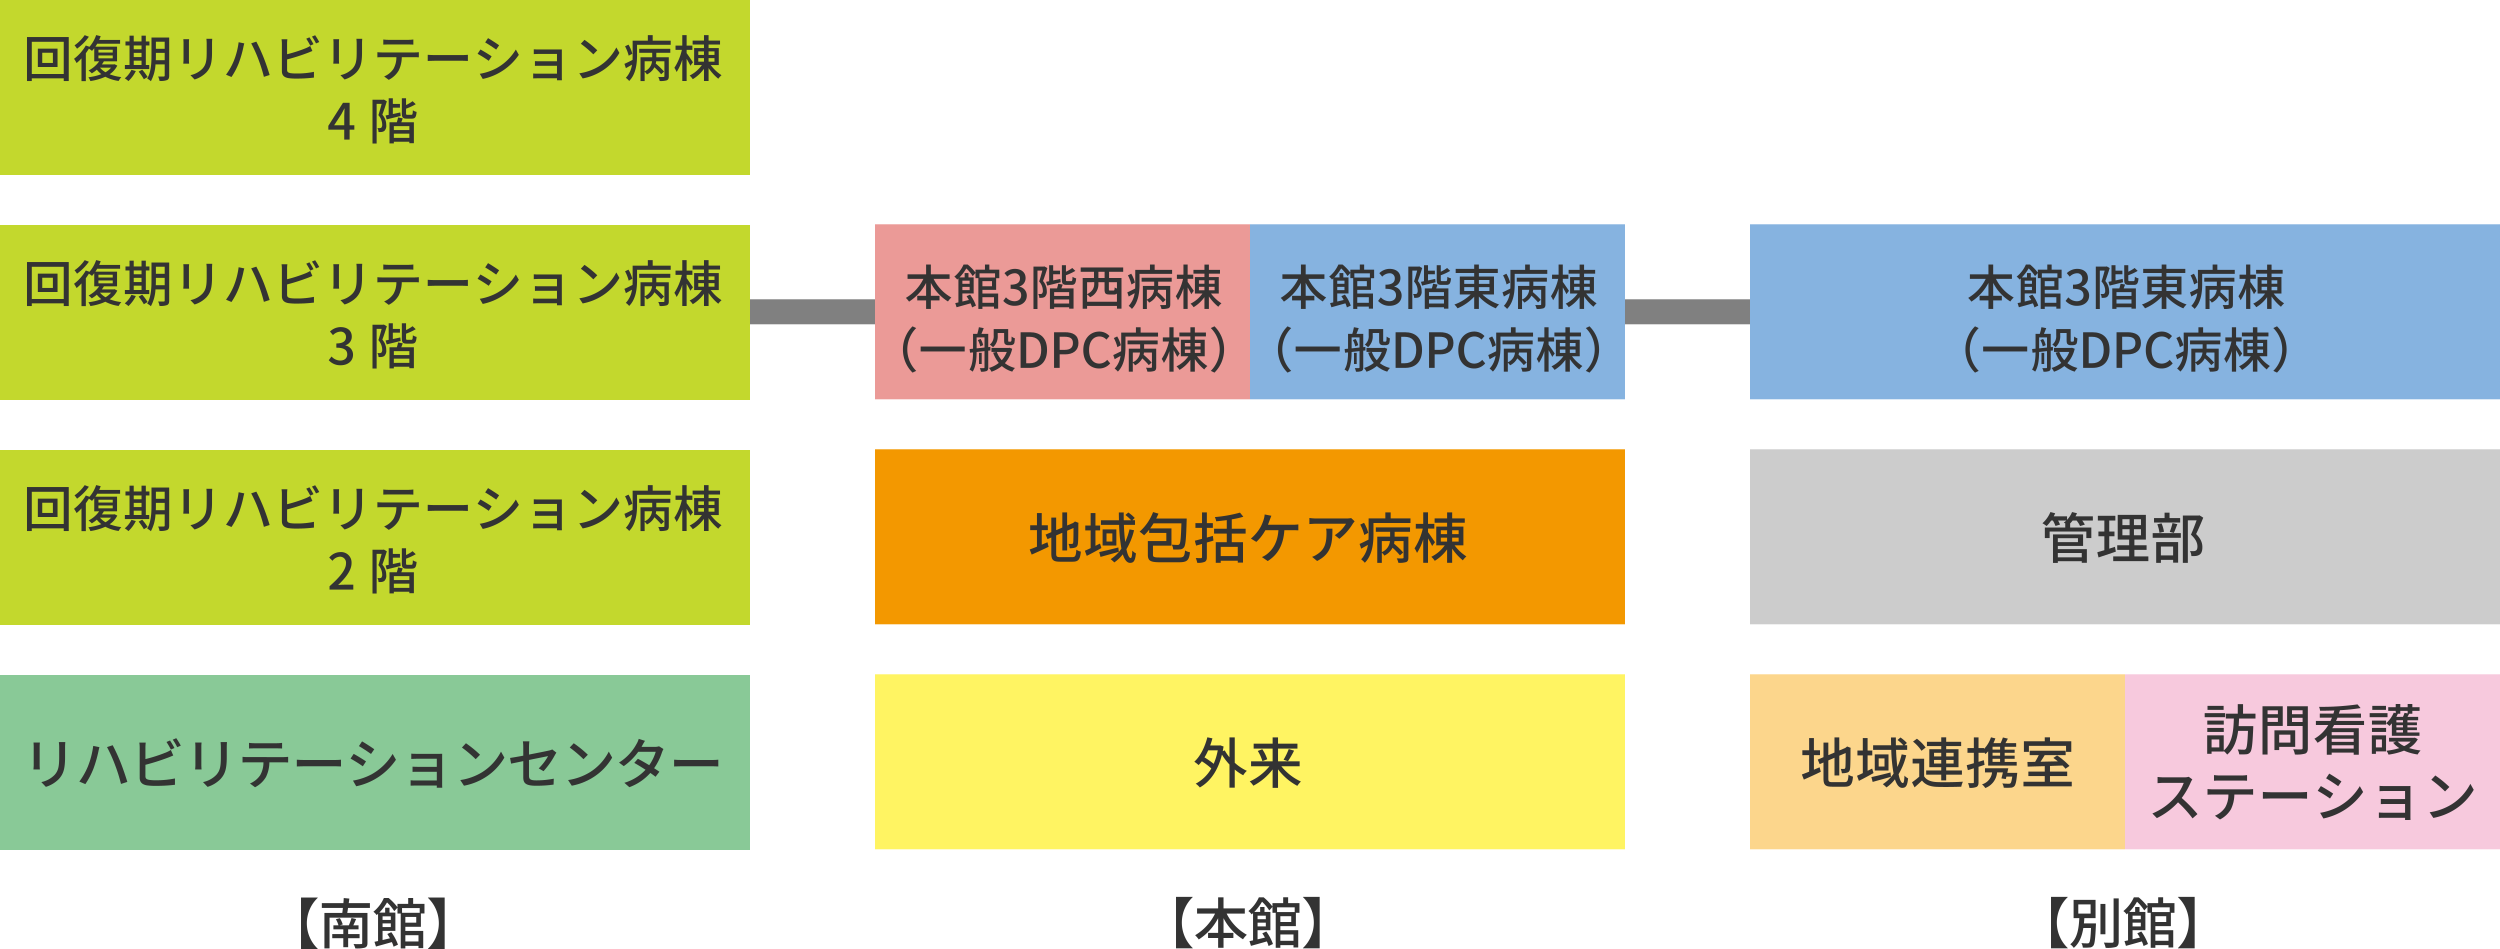 <svg xmlns="http://www.w3.org/2000/svg" width="1000" height="379.613" viewBox="0 0 1000 379.613">
  <g id="グループ_1027" data-name="グループ 1027" transform="translate(-3869.048 -3284.283)">
    <rect id="長方形_208" data-name="長方形 208" width="300" height="70" transform="translate(4219.048 3554)" fill="#fff462"/>
    <g id="グループ_975" data-name="グループ 975">
      <g id="グループ_974" data-name="グループ 974">
        <path id="パス_6018" data-name="パス 6018" d="M4362.948,3589.394a19.215,19.215,0,0,0,4.841,3.234,7.526,7.526,0,0,0-1.452,1.76,18.345,18.345,0,0,1-3.389-2.288v7.26h-2.112V3590.1a24.8,24.8,0,0,1-3.015-3.961c-1.628,6.579-4.818,10.847-8.844,13.135a7.24,7.24,0,0,0-1.651-1.517,15.377,15.377,0,0,0,6.249-6.1,28.008,28.008,0,0,0-3.785-2.86,17.649,17.649,0,0,1-1.3,1.518,15.474,15.474,0,0,0-1.716-1.341c2.42-2.2,4.225-5.831,5.214-9.77l2.025.418a28.835,28.835,0,0,1-.9,2.86h3.63l.374-.066,1.364.462c-.109.639-.219,1.276-.33,1.871l.792-.309a17.666,17.666,0,0,0,1.893,2.751v-7.943h2.112Zm-10.628-4.973a22.44,22.44,0,0,1-1.473,2.816,30.794,30.794,0,0,1,3.674,2.575,24.188,24.188,0,0,0,1.628-5.391Z" fill="#333"/>
        <path id="パス_6019" data-name="パス 6019" d="M4381.6,3590.8a21.244,21.244,0,0,0,7.811,6.094,10.049,10.049,0,0,0-1.431,1.739,23.657,23.657,0,0,1-7.722-6.623v7.415H4378.1v-7.371a23.422,23.422,0,0,1-7.7,6.512,9.809,9.809,0,0,0-1.452-1.715,21.293,21.293,0,0,0,7.877-6.051h-7.349v-1.981h8.625v-5.1h-7.59v-1.959h7.59v-2.53h2.157v2.53h7.766v1.959h-7.766v5.1h8.647v1.981Zm-7.635-6.822a15.683,15.683,0,0,1,1.98,4.005l-1.936.77a15.978,15.978,0,0,0-1.849-4.092Zm8.515,4.2a27.24,27.24,0,0,0,2.068-4.269l2.135.639a39.5,39.5,0,0,1-2.443,4.224Z" fill="#333"/>
      </g>
    </g>
    <rect id="長方形_209" data-name="長方形 209" width="300" height="70" transform="translate(4219.048 3464)" fill="#f39800"/>
    <g id="グループ_977" data-name="グループ 977">
      <g id="グループ_976" data-name="グループ 976">
        <path id="パス_6020" data-name="パス 6020" d="M4285.749,3502.166c.748-.33,1.54-.66,2.288-.969l.462,1.8c-2.311,1.122-4.818,2.267-6.777,3.124l-.792-2.046c.792-.286,1.8-.683,2.9-1.122v-6.623h-2.706V3494.4h2.706v-4.884h1.915v4.884h2.442v1.937h-2.442Zm12.233,4.973c1.21,0,1.431-.573,1.607-2.971a5.456,5.456,0,0,0,1.8.77c-.287,3.037-.9,4.027-3.3,4.027h-5.039c-2.706,0-3.477-.683-3.477-3.322v-6.36l-1.518.66-.77-1.826,2.288-.968v-5.831h1.937v5.017l2.464-1.034v-6.051h1.915v5.236l2.4-1.011.4-.309.352-.286,1.43.551-.088.351c0,4.115-.044,7.108-.176,7.966-.11.924-.484,1.408-1.166,1.584a6.789,6.789,0,0,1-2.112.242,6.3,6.3,0,0,0-.463-1.738c.463.021,1.057.021,1.276.021.286,0,.485-.087.573-.549.087-.418.131-2.465.131-5.831l-2.551,1.1v7.9h-1.915v-7.085l-2.464,1.056v7.217c0,1.232.242,1.475,1.65,1.475Z" fill="#333"/>
        <path id="パス_6021" data-name="パス 6021" d="M4309.6,3503.508c-1.981,1.1-4.093,2.244-5.853,3.124l-.748-2.046c.66-.286,1.452-.638,2.311-1.056v-7.085h-2.157v-1.936h2.157v-5h1.914v5h1.87v1.936h-1.87v6.16c.616-.307,1.21-.593,1.826-.9Zm6.975,1.5c-2.53.726-5.259,1.452-7.327,2.047l-.506-1.937c1.936-.418,4.84-1.122,7.635-1.848Zm6.1-8.625a27.252,27.252,0,0,1-3.059,7.591c.441,2.2,1.056,3.52,1.716,3.52.374,0,.572-.836.639-2.969a4.7,4.7,0,0,0,1.452,1.1c-.309,2.927-.858,3.807-2.354,3.807-1.277,0-2.2-1.3-2.905-3.41a16.252,16.252,0,0,1-3.388,3.234,12.2,12.2,0,0,0-1.474-1.3,14.87,14.87,0,0,0,4.312-4.224,65.318,65.318,0,0,1-.924-9.505h-7.261v-1.849h7.2c-.022-1.034-.044-2.068-.044-3.1h1.958c-.022,1.057,0,2.091,0,3.1h2.971a15.442,15.442,0,0,0-2.311-2.09l1.166-1.013a14.665,14.665,0,0,1,2.575,2.2l-.968.9h1.078v1.849H4318.6c.088,2.53.285,4.862.527,6.842a26.021,26.021,0,0,0,1.717-5.039Zm-7.085-.353v6.47h-5.5v-6.47Zm-1.606,1.607h-2.332v3.257h2.332Z" fill="#333"/>
        <path id="パス_6022" data-name="パス 6022" d="M4340.618,3507.292c1.914,0,2.244-.418,2.443-2.816a6.292,6.292,0,0,0,1.98.726c-.374,3.213-1.122,3.983-4.379,3.983h-7.635c-3.762,0-4.84-.573-4.84-2.971v-5.5h7.392v-3.257h-6.864v-1.3a20.4,20.4,0,0,1-2.025,2.244,14.884,14.884,0,0,0-1.8-1.452,19.789,19.789,0,0,0,5.39-7.833l2.157.615c-.264.661-.572,1.321-.9,1.959h12.19s0,.617-.023.924c-.2,7.152-.418,9.77-1.055,10.584a1.961,1.961,0,0,1-1.54.836,17.913,17.913,0,0,1-2.773.044,5.179,5.179,0,0,0-.572-1.936c1.012.087,1.914.11,2.31.11a.826.826,0,0,0,.77-.33c.4-.506.6-2.6.77-8.3h-11.155c-.418.7-.881,1.386-1.343,2.023h8.516v6.91h-7.394v3.63c0,.9.418,1.1,2.751,1.1Z" fill="#333"/>
        <path id="パス_6023" data-name="パス 6023" d="M4354.433,3500.516l-2.64.769v5.81c0,1.078-.242,1.6-.836,1.914a6.891,6.891,0,0,1-3.015.4,9.174,9.174,0,0,0-.594-1.914c.9.044,1.826.044,2.09.023.308-.023.418-.111.418-.441v-5.236l-2.354.682-.528-1.958c.814-.2,1.8-.462,2.882-.748v-4.379h-2.64v-1.893h2.64v-4.29h1.937v4.29h2.4v1.893h-2.4v3.873l2.4-.683Zm7.327-2.8v3.455h4.489v8.14h-2.091v-.725h-6.82v.813h-1.981v-8.228h4.4v-3.455h-5.083v-1.936h5.083v-3.455c-1.431.2-2.883.353-4.225.484a6.656,6.656,0,0,0-.55-1.694,55.094,55.094,0,0,0,10.056-1.782l1.342,1.65a32.158,32.158,0,0,1-4.621,1.034v3.763h5.545v1.936Zm2.4,5.325h-6.82v3.675h6.82Z" fill="#333"/>
        <path id="パス_6024" data-name="パス 6024" d="M4386.225,3494.179a15.25,15.25,0,0,0,2.156-.132v2.376c-.748-.044-1.651-.067-2.156-.067h-3.433c-.4,6.1-2.772,9.9-6.645,12.344l-2.333-1.584a8.91,8.91,0,0,0,1.915-1.1c2.222-1.7,4.357-4.511,4.687-9.661H4375.2a18.451,18.451,0,0,1-3.608,4.688l-2.179-1.32a17.384,17.384,0,0,0,3.872-4.643,16.414,16.414,0,0,0,1.255-3.059,9.091,9.091,0,0,0,.374-1.959l2.685.529c-.221.506-.463,1.188-.639,1.65-.2.55-.44,1.233-.726,1.937Z" fill="#333"/>
        <path id="パス_6025" data-name="パス 6025" d="M4410.909,3492.814c-.2.243-.551.661-.726.924a21.82,21.82,0,0,1-5.391,6.074l-1.826-1.475a13.67,13.67,0,0,0,4.488-4.555h-12.079c-.858,0-1.629.067-2.575.132v-2.442a19.671,19.671,0,0,0,2.575.2h12.3a11.5,11.5,0,0,0,1.847-.153Zm-8.889,2.927c0,5.742-.331,9.967-6.118,12.938l-2.024-1.651a8.3,8.3,0,0,0,2.112-1.078c3.147-2.024,3.654-4.8,3.654-8.449a9.789,9.789,0,0,0-.133-1.76Z" fill="#333"/>
        <path id="パス_6026" data-name="パス 6026" d="M4433.239,3491.648v1.827h-14.808v4.686c0,3.433-.441,8.23-3.454,11.222a7.9,7.9,0,0,0-1.475-1.364,10.608,10.608,0,0,0,2.706-5.788c-.9.529-1.826,1.035-2.684,1.519l-.638-1.893c.946-.4,2.2-1.034,3.564-1.715.023-.7.044-1.365.044-2v-6.491h6.69v-2.42h2.133v2.42Zm-18.483,6.623a18.019,18.019,0,0,0-1.606-4.136l1.518-.727a14.964,14.964,0,0,1,1.673,4.005Zm4.621-3.037h13.686V3497H4426.9v1.958h5.5v8.361c0,.947-.175,1.453-.857,1.783a8.989,8.989,0,0,1-3.147.307,6.88,6.88,0,0,0-.638-1.782c1.034.044,2.024.044,2.31.023.309-.023.4-.111.4-.374v-6.557h-3.631a9.262,9.262,0,0,1-.176,1.034,31.511,31.511,0,0,1,3.653,3.521l-1.277,1.166a28.54,28.54,0,0,0-2.971-3.059,7.215,7.215,0,0,1-3.278,3.146,5.424,5.424,0,0,0-1.012-1.188v4.093h-1.826v-10.474h5.149V3497h-5.721Zm2.4,9.9a5.309,5.309,0,0,0,3.256-4.422h-3.256Z" fill="#333"/>
        <path id="パス_6027" data-name="パス 6027" d="M4441.9,3502.693c-.33-.725-1.012-1.979-1.65-3.057v9.768h-1.914v-9.373a21.114,21.114,0,0,1-2.487,5.413,9.683,9.683,0,0,0-.99-1.826,24.273,24.273,0,0,0,3.3-7.9h-2.794v-1.893h2.971v-4.6h1.914v4.6h2.53v1.893h-2.53v1.43c.638.814,2.376,3.411,2.794,4.027Zm8.977-.286a17.633,17.633,0,0,0,4.731,4.446,8.778,8.778,0,0,0-1.43,1.562,22.28,22.28,0,0,1-4.269-4.687v5.676h-2.024v-5.368a16.642,16.642,0,0,1-4.929,4.576,8.088,8.088,0,0,0-1.386-1.6,14.446,14.446,0,0,0,5.391-4.6h-3.41v-7.5h4.334v-1.54H4442.9v-1.738h4.994v-2.4h2.024v2.4h5.039v1.738h-5.039v1.54h4.488v7.5Zm-5.5-4.466h2.508v-1.562h-2.508Zm0,2.97h2.508v-1.561h-2.508Zm4.532-4.532v1.562h2.6v-1.562Zm2.6,2.971h-2.6v1.561h2.6Z" fill="#333"/>
      </g>
    </g>
    <rect id="長方形_210" data-name="長方形 210" width="150" height="70" transform="translate(4219.048 3374)" fill="#eb9a97"/>
    <g id="グループ_979" data-name="グループ 979">
      <g id="グループ_978" data-name="グループ 978">
        <path id="パス_6028" data-name="パス 6028" d="M4242.492,3395.835a17.2,17.2,0,0,0,7.107,7.455,8.191,8.191,0,0,0-1.356,1.588,18.792,18.792,0,0,1-6.854-7.436v5.17h3.465v1.821h-3.465v3.427h-1.9v-3.427h-3.544v-1.821h3.544v-5.15a19.672,19.672,0,0,1-6.816,7.475,10.293,10.293,0,0,0-1.278-1.492,17.986,17.986,0,0,0,7.01-7.61h-6.332v-1.82h7.416V3390.1h1.9v3.911h7.494v1.82Z" fill="#333"/>
        <path id="パス_6029" data-name="パス 6029" d="M4262.017,3400.23v1.453h6.294v6.061h-1.666v-.813h-4.628v.929h-1.626v-12.315h-1.143v-2.072l-1.123,1.258a15.283,15.283,0,0,0-2.556-3.079,17.954,17.954,0,0,1-2.711,3.583h2.053v-1.723h1.529v1.723h2.073v6.429H4254v3.233c.832-.193,1.7-.407,2.6-.62-.291-.542-.62-1.045-.93-1.509l1.413-.64a17.435,17.435,0,0,1,2.343,4.4l-1.549.717a10.126,10.126,0,0,0-.6-1.626c-1.956.562-3.989,1.123-5.6,1.569l-.523-1.666c.387-.078.794-.174,1.259-.271v-9.585c-.155.155-.329.29-.5.445a4.366,4.366,0,0,0-1.142-1.162,12.9,12.9,0,0,0,3.7-4.84h1.685a19.185,19.185,0,0,1,3.1,3.234v-1.182h3.776v-2.072h1.743v2.072h3.989v3.389H4267.5v4.685Zm-8.016-3.678v1.259h2.9v-1.259Zm2.9,3.775v-1.3H4254v1.3Zm3.95-6.7v1.665h6.216v-1.665Zm5,3.117h-3.834v2.033h3.834Zm-3.834,6.429v2.226h4.628v-2.226Z" fill="#333"/>
        <path id="パス_6030" data-name="パス 6030" d="M4270.356,3404.646l1.085-1.433a4.609,4.609,0,0,0,3.37,1.568c1.607,0,2.71-.89,2.71-2.362,0-1.588-1.006-2.614-4.221-2.614v-1.646c2.807,0,3.737-1.065,3.737-2.5a1.994,1.994,0,0,0-2.187-2.072,4.168,4.168,0,0,0-2.847,1.355l-1.162-1.393a6,6,0,0,1,4.086-1.724c2.555,0,4.356,1.317,4.356,3.679a3.444,3.444,0,0,1-2.459,3.35v.1a3.609,3.609,0,0,1,2.944,3.563c0,2.575-2.15,4.086-4.764,4.086A5.919,5.919,0,0,1,4270.356,3404.646Z" fill="#333"/>
        <path id="パス_6031" data-name="パス 6031" d="M4287.991,3391.518c-.5,1.626-1.162,3.639-1.742,5.17a6,6,0,0,1,1.51,4.027,2.682,2.682,0,0,1-.775,2.3,2.331,2.331,0,0,1-.987.367,8.2,8.2,0,0,1-1.22.039,3.51,3.51,0,0,0-.426-1.549,8.117,8.117,0,0,0,.929.019,1.056,1.056,0,0,0,.562-.155,1.663,1.663,0,0,0,.348-1.239,5.6,5.6,0,0,0-1.471-3.621c.445-1.317.91-3.06,1.259-4.357h-1.937v15.355h-1.607v-16.962h4.1l.272-.077Zm5.345,5.672c-1.879.485-3.834.95-5.384,1.336l-.464-1.509c.367-.078.775-.156,1.22-.233v-6.429h1.607v2.189h2.749V3394h-2.749v2.459l2.885-.62Zm.812.93c-.193.523-.386,1.046-.561,1.529h4.88v8.095h-1.762v-.561h-6v.638h-1.684v-8.172h2.827a17.353,17.353,0,0,0,.5-1.878Zm2.557,3.021h-6v1.53h6Zm0,4.55v-1.627h-6v1.627Zm.794-8.946c.426,0,.5-.252.562-1.742a4.29,4.29,0,0,0,1.452.619c-.156,2.072-.6,2.614-1.84,2.614h-1.955c-1.55,0-1.917-.465-1.917-2.072v-5.809h1.626v2.615a14.189,14.189,0,0,0,2.537-1.491l1.22,1.162a21.574,21.574,0,0,1-3.757,1.742v1.763c0,.522.077.6.542.6Z" fill="#333"/>
        <path id="パス_6032" data-name="パス 6032" d="M4312.672,3393.008v2.478h4.976v12.258h-1.82v-1.085h-11.947v1.123h-1.762v-12.3h4.531v-2.478h-5.325v-1.742h17v1.742Zm3.156,11.967V3401.7a1.6,1.6,0,0,1-1.22.388h-1.781c-1.607,0-1.956-.465-1.956-2.072v-2.866h-2.459v.619a5.645,5.645,0,0,1-3.33,5.4,5.6,5.6,0,0,0-1.2-1.123v2.924Zm-11.947-7.823v4.8c2.44-1.2,2.866-2.847,2.866-4.24v-.562Zm7.01-4.144h-2.479v2.478h2.479Zm4.937,4.144H4312.6v2.866c0,.445.057.484.5.484h1.3c.386,0,.464-.155.522-1.259a3.3,3.3,0,0,0,.91.445Z" fill="#333"/>
        <path id="パス_6033" data-name="パス 6033" d="M4337.89,3392.233v1.608h-13.033v4.124c0,3.021-.386,7.242-3.04,9.876a6.948,6.948,0,0,0-1.3-1.2,9.328,9.328,0,0,0,2.381-5.092c-.794.464-1.607.91-2.362,1.336l-.561-1.665c.832-.349,1.936-.91,3.136-1.511.02-.62.039-1.2.039-1.762v-5.713h5.886V3390.1h1.879v2.129Zm-16.266,5.83a15.841,15.841,0,0,0-1.413-3.641l1.336-.639a13.2,13.2,0,0,1,1.472,3.524Zm4.066-2.673h12.044v1.549h-5.421v1.723h4.84v7.359c0,.833-.154,1.278-.755,1.568a7.893,7.893,0,0,1-2.768.271,6.144,6.144,0,0,0-.562-1.568c.91.038,1.782.038,2.034.019.27-.019.347-.1.347-.33v-5.77h-3.194a8.351,8.351,0,0,1-.155.91,27.65,27.65,0,0,1,3.214,3.1l-1.123,1.026a25.156,25.156,0,0,0-2.614-2.691,6.359,6.359,0,0,1-2.886,2.768,4.756,4.756,0,0,0-.89-1.046v3.6h-1.607v-9.217h4.531v-1.723h-5.035Zm2.111,8.714a4.673,4.673,0,0,0,2.866-3.893H4327.8Z" fill="#333"/>
        <path id="パス_6034" data-name="パス 6034" d="M4345.56,3401.954c-.291-.639-.891-1.743-1.453-2.691v8.6h-1.684v-8.249a18.584,18.584,0,0,1-2.189,4.764,8.347,8.347,0,0,0-.871-1.607,21.375,21.375,0,0,0,2.905-6.952h-2.459v-1.666h2.614V3390.1h1.684v4.046h2.227v1.666h-2.227v1.258c.562.717,2.091,3,2.459,3.544Zm7.9-.252a15.518,15.518,0,0,0,4.163,3.912,7.745,7.745,0,0,0-1.259,1.374,19.628,19.628,0,0,1-3.757-4.124v5h-1.781v-4.724a14.667,14.667,0,0,1-4.337,4.027,7.123,7.123,0,0,0-1.22-1.414,12.683,12.683,0,0,0,4.744-4.047h-3v-6.6h3.814v-1.356h-4.4v-1.53h4.4v-2.11h1.781v2.11h4.435v1.53h-4.435v1.356h3.951v6.6Zm-4.841-3.931h2.207V3396.4h-2.207Zm0,2.615h2.207v-1.375h-2.207Zm3.988-3.99v1.375h2.286V3396.4Zm2.286,2.615h-2.286v1.375h2.286Z" fill="#333"/>
        <path id="パス_6035" data-name="パス 6035" d="M4230.226,3424.071a12.9,12.9,0,0,1,3.834-9.256l1.471.7a12.06,12.06,0,0,0,0,17.117l-1.471.7A12.9,12.9,0,0,1,4230.226,3424.071Z" fill="#333"/>
        <path id="パス_6036" data-name="パス 6036" d="M4254.93,3422.891v1.974h-17.621v-1.974Z" fill="#333"/>
        <path id="パス_6037" data-name="パス 6037" d="M4264.343,3424.556v6.68c0,.755-.155,1.2-.639,1.452a5.6,5.6,0,0,1-2.266.271,5.033,5.033,0,0,0-.484-1.433c.717.02,1.4.02,1.588,0,.232,0,.31-.077.31-.29v-6.507l-3.157.349c-.019,2.479-.232,5.771-1.588,7.862a5.71,5.71,0,0,0-1.239-.813c1.2-1.937,1.375-4.648,1.4-6.894l-1.2.136-.175-1.472,1.375-.135v-5.945h1.7a21.141,21.141,0,0,0,.638-2.653l1.937.368c-.31.775-.639,1.608-.91,2.285h2.711v5.326l.851-.079.02,1.4Zm-1.491-1.259v-4.047h-3.157v4.376Zm-1.569-3.427a8.308,8.308,0,0,1,1.046,2.479l-1.182.5a8.269,8.269,0,0,0-.967-2.537Zm.446,10.011h-1.084v-4.454h1.084Zm12.2-6.1a12.935,12.935,0,0,1-2.924,5.771,10.53,10.53,0,0,0,4.027,1.917,6.958,6.958,0,0,0-1.084,1.471,11.06,11.06,0,0,1-4.163-2.246,13.528,13.528,0,0,1-4.144,2.285,6.519,6.519,0,0,0-.988-1.51,11.581,11.581,0,0,0,3.911-2.014,13.794,13.794,0,0,1-2.264-4.1l1.277-.29h-1.936v-1.608h6.874l.31-.077Zm-5.79-5.325a5.791,5.791,0,0,1-1.878,4.725,6.891,6.891,0,0,0-1.3-1.046,4.287,4.287,0,0,0,1.568-3.717v-2.5h5.79v4.356c0,.329,0,.542.077.6a.383.383,0,0,0,.272.077h.426a.708.708,0,0,0,.329-.058.613.613,0,0,0,.194-.426c.038-.251.058-.832.077-1.569a3.957,3.957,0,0,0,1.3.7,10.881,10.881,0,0,1-.213,1.878,1.168,1.168,0,0,1-.619.7,2.345,2.345,0,0,1-.93.175h-.987a1.61,1.61,0,0,1-1.142-.388c-.291-.272-.407-.619-.407-1.724v-2.749h-2.556Zm-.368,6.6a10.246,10.246,0,0,0,1.975,3.31,10.437,10.437,0,0,0,2.014-3.31Z" fill="#333"/>
        <path id="パス_6038" data-name="パス 6038" d="M4277.287,3417.178h3.7c4.376,0,6.874,2.421,6.874,7.068,0,4.628-2.5,7.184-6.757,7.184h-3.815Zm3.544,12.412c3.059,0,4.705-1.8,4.705-5.344,0-3.563-1.646-5.248-4.705-5.248h-1.3v10.592Z" fill="#333"/>
        <path id="パス_6039" data-name="パス 6039" d="M4290.669,3417.178h4.317c3.176,0,5.442,1.085,5.442,4.3,0,3.118-2.266,4.55-5.364,4.55h-2.149v5.4h-2.246Zm4.182,7.049c2.285,0,3.37-.872,3.37-2.75s-1.182-2.5-3.448-2.5h-1.858v5.248Z" fill="#333"/>
        <path id="パス_6040" data-name="パス 6040" d="M4302.367,3424.343c0-4.648,2.827-7.436,6.429-7.436a5.489,5.489,0,0,1,4.047,1.8l-1.22,1.433a3.788,3.788,0,0,0-2.788-1.278c-2.459,0-4.163,2.052-4.163,5.4,0,3.388,1.588,5.46,4.1,5.46a4.158,4.158,0,0,0,3.157-1.51l1.2,1.413a5.63,5.63,0,0,1-4.435,2.053C4305.117,3431.682,4302.367,3429.009,4302.367,3424.343Z" fill="#333"/>
        <path id="パス_6041" data-name="パス 6041" d="M4332.268,3417.313v1.608h-13.032v4.124c0,3.021-.387,7.242-3.04,9.876a6.966,6.966,0,0,0-1.3-1.2,9.313,9.313,0,0,0,2.382-5.092c-.794.464-1.606.91-2.362,1.336l-.562-1.665c.833-.349,1.937-.91,3.137-1.511.02-.62.039-1.2.039-1.762v-5.713h5.887v-2.129h1.878v2.129Zm-16.265,5.83a15.854,15.854,0,0,0-1.414-3.641l1.336-.639a13.134,13.134,0,0,1,1.471,3.524Zm4.066-2.673h12.044v1.55h-5.422v1.722h4.841v7.359c0,.833-.155,1.278-.756,1.568a7.885,7.885,0,0,1-2.768.271,6.036,6.036,0,0,0-.562-1.568c.91.038,1.782.038,2.033.019.272-.019.349-.1.349-.329v-5.771h-3.2a7.883,7.883,0,0,1-.154.91,27.634,27.634,0,0,1,3.213,3.1l-1.123,1.026a25.134,25.134,0,0,0-2.614-2.691,6.354,6.354,0,0,1-2.885,2.768,4.8,4.8,0,0,0-.89-1.046v3.6h-1.608v-9.217h4.532v-1.722h-5.035Zm2.111,8.714a4.671,4.671,0,0,0,2.865-3.893h-2.865Z" fill="#333"/>
        <path id="パス_6042" data-name="パス 6042" d="M4339.938,3427.034c-.291-.638-.89-1.743-1.452-2.691v8.6H4336.8v-8.249a18.55,18.55,0,0,1-2.189,4.764,8.393,8.393,0,0,0-.871-1.607,21.381,21.381,0,0,0,2.9-6.952h-2.458v-1.666h2.614v-4.046h1.684v4.046h2.227v1.666h-2.227v1.258c.562.717,2.091,3,2.459,3.544Zm7.9-.252a15.5,15.5,0,0,0,4.163,3.912,7.734,7.734,0,0,0-1.259,1.374,19.59,19.59,0,0,1-3.757-4.124v5h-1.781v-4.724a14.666,14.666,0,0,1-4.337,4.027,7.1,7.1,0,0,0-1.221-1.414,12.68,12.68,0,0,0,4.745-4.047h-3v-6.6h3.814v-1.356h-4.4v-1.53h4.4v-2.11h1.781v2.11h4.435v1.53h-4.435v1.356h3.951v6.6Zm-4.841-3.93h2.207v-1.375H4343Zm0,2.614h2.207v-1.375H4343Zm3.988-3.989v1.375h2.285v-1.375Zm2.285,2.614h-2.285v1.375h2.285Z" fill="#333"/>
        <path id="パス_6043" data-name="パス 6043" d="M4358.679,3424.071a12.9,12.9,0,0,1-3.834,9.256l-1.472-.7a12.06,12.06,0,0,0,0-17.117l1.472-.7A12.909,12.909,0,0,1,4358.679,3424.071Z" fill="#333"/>
      </g>
    </g>
    <rect id="長方形_211" data-name="長方形 211" width="150" height="70" transform="translate(4369.048 3374)" fill="#86b3e0"/>
    <rect id="長方形_212" data-name="長方形 212" width="150" height="70" transform="translate(4569.048 3554)" fill="#fcd68c"/>
    <g id="グループ_981" data-name="グループ 981">
      <g id="グループ_980" data-name="グループ 980">
        <path id="パス_6044" data-name="パス 6044" d="M4594.615,3592.166c.748-.33,1.539-.66,2.287-.969l.463,1.8c-2.31,1.122-4.818,2.267-6.777,3.124l-.792-2.046c.792-.286,1.8-.683,2.9-1.122v-6.623h-2.706V3584.4h2.706v-4.884h1.915v4.884h2.442v1.937h-2.442Zm12.234,4.973c1.21,0,1.43-.573,1.606-2.971a5.45,5.45,0,0,0,1.8.77c-.286,3.037-.9,4.027-3.3,4.027h-5.039c-2.707,0-3.477-.683-3.477-3.322v-6.36l-1.518.66-.771-1.826,2.289-.968v-5.831h1.936v5.017l2.465-1.034v-6.051h1.914v5.236l2.4-1.011.4-.309.351-.286,1.431.551-.089.351c0,4.115-.043,7.108-.176,7.966-.109.924-.483,1.408-1.166,1.584a6.771,6.771,0,0,1-2.111.242,6.281,6.281,0,0,0-.463-1.738c.463.021,1.057.021,1.276.021.287,0,.484-.087.573-.549.088-.418.132-2.465.132-5.831l-2.553,1.1v7.9h-1.914v-7.085l-2.465,1.056v7.217c0,1.232.242,1.475,1.65,1.475Z" fill="#333"/>
        <path id="パス_6045" data-name="パス 6045" d="M4618.463,3593.508c-1.981,1.1-4.093,2.244-5.854,3.124l-.748-2.046c.66-.286,1.453-.638,2.311-1.056v-7.085h-2.156v-1.936h2.156v-5h1.914v5h1.871v1.936h-1.871v6.16c.617-.307,1.211-.593,1.827-.9Zm6.975,1.5c-2.53.726-5.258,1.452-7.327,2.047l-.506-1.937c1.936-.418,4.84-1.122,7.635-1.848Zm6.1-8.625a27.266,27.266,0,0,1-3.058,7.591c.439,2.2,1.055,3.52,1.715,3.52.374,0,.573-.836.638-2.969a4.727,4.727,0,0,0,1.453,1.1c-.308,2.927-.858,3.807-2.354,3.807-1.277,0-2.2-1.3-2.906-3.41a16.214,16.214,0,0,1-3.387,3.234,12.158,12.158,0,0,0-1.474-1.3,14.91,14.91,0,0,0,4.313-4.224,65.165,65.165,0,0,1-.925-9.505h-7.261v-1.849h7.195c-.022-1.034-.044-2.068-.044-3.1h1.958c-.022,1.057,0,2.091,0,3.1h2.971a15.505,15.505,0,0,0-2.31-2.09l1.166-1.013a14.706,14.706,0,0,1,2.574,2.2l-.969.9h1.078v1.849h-4.443c.088,2.53.285,4.862.527,6.842a25.988,25.988,0,0,0,1.717-5.039Zm-7.086-.353v6.47h-5.5v-6.47Zm-1.6,1.607h-2.332v3.257h2.332Z" fill="#333"/>
        <path id="パス_6046" data-name="パス 6046" d="M4638.7,3594.806c.945,1.518,2.684,2.2,5.127,2.31,2.486.111,7.59.044,10.385-.154a8.93,8.93,0,0,0-.66,2c-2.531.109-7.2.154-9.747.065-2.729-.109-4.621-.836-5.963-2.53-.925.9-1.893,1.782-2.971,2.729l-1.013-2.025a30.222,30.222,0,0,0,2.883-2.244v-5.3h-2.64v-1.892h4.6Zm-1.057-10.209a15.689,15.689,0,0,0-3.388-3.675l1.562-1.144a16.322,16.322,0,0,1,3.477,3.521Zm7.9,9.549h-6.029v-1.672h6.029v-1.3h-4.775v-7.218h4.775V3582.7h-5.722v-1.694h5.722v-1.782h1.979v1.782h5.986v1.694h-5.986v1.254h4.93v7.218h-4.93v1.3h6.293v1.672h-6.293v2.31h-1.979Zm-2.883-7.3h2.883v-1.43h-2.883Zm2.883,2.86v-1.452h-2.883v1.452Zm1.979-4.29v1.43h2.971v-1.43Zm2.971,2.838h-2.971v1.452h2.971Z" fill="#333"/>
        <path id="パス_6047" data-name="パス 6047" d="M4662.859,3590.229c-.793.264-1.606.529-2.4.77v6.161c0,1.013-.2,1.563-.793,1.893a6.571,6.571,0,0,1-2.859.374,6.6,6.6,0,0,0-.551-1.893c.881.023,1.694.023,1.936,0,.286,0,.4-.065.4-.374v-5.566l-2.4.748-.461-1.981c.791-.2,1.782-.484,2.86-.792v-4.18h-2.552V3583.5h2.552v-4.246h1.871v4.246h2.2v.353a12.085,12.085,0,0,0,2.773-4.643l1.759.44a19.936,19.936,0,0,1-.769,1.892h2.859a18.089,18.089,0,0,0,.925-2.267l1.98.462c-.307.617-.637,1.233-.967,1.805h4.29v1.452h-4.6v1.145h4v1.254h-4v1.166h4v1.254h-4v1.232h4.818v1.475h-11.419v-5.721a13.049,13.049,0,0,1-1.056,1.1,7.21,7.21,0,0,0-.594-.661v.155h-2.2v3.631l2.111-.661Zm13.092,3.191s-.045.484-.088.748c-.287,2.816-.594,4.093-1.123,4.643a2.168,2.168,0,0,1-1.517.549,21.192,21.192,0,0,1-2.685,0,3.72,3.72,0,0,0-.572-1.694c1.034.089,2.091.11,2.509.11a1.056,1.056,0,0,0,.748-.175c.285-.287.506-1.035.726-2.685h-2.333c-.088.353-.176.7-.264.99l-1.739-.263c.177-.683.4-1.541.6-2.4h-2.333a7.326,7.326,0,0,1-4.708,6.249,6.821,6.821,0,0,0-1.32-1.474,5.6,5.6,0,0,0,4.026-4.775h-2.838v-1.65h9.329c-.132.594-.264,1.21-.395,1.826Zm-6.865-10.43h-3.015v1.145h3.015Zm0,2.4h-3.015v1.166h3.015Zm0,2.42h-3.015v1.232h3.015Z" fill="#333"/>
        <path id="パス_6048" data-name="パス 6048" d="M4697.753,3596.984v1.827h-19.319v-1.827h8.515V3594.7h-6.556v-1.782h6.556v-2.179c-2.574.067-4.972.132-6.843.2l-.088-1.871c.9,0,1.959-.022,3.081-.043a28.692,28.692,0,0,0,1.452-2.685h-3.631v-1.761h14.391v1.761h-8.383c-.529.88-1.1,1.826-1.673,2.641,2.179-.044,4.555-.111,6.931-.155-.594-.484-1.209-.967-1.782-1.364l1.474-1.012a28.128,28.128,0,0,1,4.973,4.2l-1.607,1.123a13.8,13.8,0,0,0-1.166-1.277c-1.672.067-3.389.111-5.039.177v2.244h6.888v1.782h-6.888v2.288Zm-17.141-11.947h-2v-4.247h8.34v-1.562h2.09v1.562h8.516v4.247h-2.09v-2.4h-14.853Z" fill="#333"/>
      </g>
    </g>
    <rect id="長方形_213" data-name="長方形 213" width="150" height="70" transform="translate(4719.048 3554)" fill="#f7c9dd"/>
    <g id="グループ_983" data-name="グループ 983">
      <g id="グループ_982" data-name="グループ 982">
        <path id="パス_6049" data-name="パス 6049" d="M4759.092,3571.162h-8.164v-1.628h8.164Zm5.588.528c-.044,1.012-.088,2.025-.176,3.037h5.853s0,.616-.022.88c-.265,6.381-.528,8.78-1.21,9.572a2.031,2.031,0,0,1-1.606.813,18.8,18.8,0,0,1-2.794.023,5.186,5.186,0,0,0-.618-1.958c1.057.088,2.026.109,2.465.109a.869.869,0,0,0,.792-.286c.441-.484.683-2.4.88-7.261h-3.938c-.506,3.74-1.628,7.2-4.4,9.505a5.5,5.5,0,0,0-1.364-1.408v.177h-4.863v.923h-1.76v-7.392h6.623v6.051c3.521-2.95,3.9-8.032,4.049-12.785h-3.213v-1.936h4.775v-3.828h2.112v3.828h4.972v1.936Zm-6.117,2.42h-6.6v-1.584h6.6Zm-6.6,1.343h6.6v1.607h-6.6Zm6.535-7.217h-6.446v-1.606h6.446Zm-1.738,11.837h-3.081v3.169h3.081Z" fill="#333"/>
        <path id="パス_6050" data-name="パス 6050" d="M4776.074,3574.661V3586.1h-2.023v-19.319h8.1v7.877Zm0-6.249v1.54h4.137v-1.54Zm4.137,4.643V3571.4h-4.137v1.651Zm.506,9.967v1.276h-1.893v-7.877h8.3v6.6Zm0-4.884v3.19h4.488v-3.19Zm11.464,5.368c0,1.232-.286,1.87-1.078,2.223a12.653,12.653,0,0,1-4.093.351,7.192,7.192,0,0,0-.7-2.09c1.385.067,2.816.044,3.257.044.417-.021.527-.154.527-.55v-8.8h-6.2v-7.9h8.295Zm-6.337-15.116v1.562h4.246v-1.562Zm4.246,4.686V3571.4h-4.246v1.672Z" fill="#333"/>
        <path id="パス_6051" data-name="パス 6051" d="M4802.695,3574.287c-.242.44-.463.858-.726,1.276h10.6v10.606h-2.046v-.837h-8.8v.837h-1.958v-7.724a16.284,16.284,0,0,1-3.7,2.949,8.039,8.039,0,0,0-1.254-1.606,15.289,15.289,0,0,0,5.545-5.5h-4.951v-1.629h5.83c.221-.418.419-.88.617-1.319h-4.884v-1.607h5.434c.154-.418.264-.836.374-1.254-1.936.066-3.873.11-5.7.11a4.757,4.757,0,0,0-.4-1.563,104.825,104.825,0,0,0,15.38-.99l1.233,1.475a76.009,76.009,0,0,1-8.252.858c-.131.462-.285.9-.44,1.364h8.846v1.607h-9.4c-.176.439-.373.9-.572,1.319h11.2v1.629Zm7.833,2.86h-8.8v1.254h8.8Zm-8.8,3.873h8.8v-1.254h-8.8Zm8.8,2.707v-1.343h-8.8v1.343Z" fill="#333"/>
        <path id="パス_6052" data-name="パス 6052" d="M4824.057,3571.162h-7.129v-1.628h7.129Zm-.594,13.687h-4.049v.967h-1.628v-7.392h5.677Zm.021-12.323v1.584h-5.654v-1.584Zm-5.654,2.927h5.654v1.607h-5.654Zm5.611-7.217h-5.479v-1.606h5.479Zm-4.027,11.837v3.169h2.4v-3.169Zm6.381-6.446a10.922,10.922,0,0,1-.968,1.034,8.206,8.206,0,0,0-1.343-1.078,11.516,11.516,0,0,0,3.059-4.247l.793.2v-.9h-2.992v-1.474h2.992v-1.276h1.826v1.276h2.948v-1.276h1.87v1.276h2.9v1.474h-2.9v1.144H4832.7c-.22.44-.44.88-.66,1.254h4.269v1.342h-4.292v.858h3.807v1.123h-3.807v.88h3.807v1.1h-3.807v.924h4.82v1.343h-11.046Zm10.386,6.337a9.816,9.816,0,0,1-3.5,3.542,26.219,26.219,0,0,0,4.6.969,6.781,6.781,0,0,0-1.166,1.6,20.879,20.879,0,0,1-5.457-1.54,27.256,27.256,0,0,1-6.205,1.606,5.971,5.971,0,0,0-.836-1.562,25.307,25.307,0,0,0,5.149-1.056,10.622,10.622,0,0,1-2.465-2.134l1.166-.462h-2.794v-1.519h9.989l.33-.065Zm-7.019-11.332v1.144h-.969c-.2.418-.4.836-.615,1.254h2.64a11.782,11.782,0,0,0,.637-1.606l1.255.221v-1.013Zm1.078,3.74h-2.64v.858h2.64Zm0,1.981h-2.64v.88h2.64Zm0,1.98h-2.64v.924h2.64Zm-2.113,4.6a9.053,9.053,0,0,0,2.6,1.8,9.929,9.929,0,0,0,2.595-1.8Z" fill="#333"/>
        <path id="パス_6053" data-name="パス 6053" d="M4745.98,3596.056a7.634,7.634,0,0,0-.638,1.144,30.165,30.165,0,0,1-3.608,6.272,58.478,58.478,0,0,1,6.293,6.446l-1.959,1.717a47.433,47.433,0,0,0-5.808-6.426,28.155,28.155,0,0,1-8.471,6.315l-1.783-1.848a24.711,24.711,0,0,0,9.043-6.447,18.076,18.076,0,0,0,3.5-5.809h-8.075c-.858,0-2.047.11-2.4.133v-2.487a23.526,23.526,0,0,0,2.4.154h8.163a6.68,6.68,0,0,0,1.915-.22Z" fill="#333"/>
        <path id="パス_6054" data-name="パス 6054" d="M4768.442,3600.017c.462,0,1.3-.044,1.849-.111v2.267c-.506-.044-1.276-.066-1.849-.066h-5.655a13.68,13.68,0,0,1-1.363,5.874,10.72,10.72,0,0,1-4.379,4.093l-2.024-1.5a9.146,9.146,0,0,0,4.071-3.278,10.182,10.182,0,0,0,1.319-5.193h-6.358c-.66,0-1.387.022-2,.066v-2.267a19.006,19.006,0,0,0,2,.111Zm-11.639-3.5c-.727,0-1.54.021-2.157.065v-2.267a16.668,16.668,0,0,0,2.157.155h8.867a14.882,14.882,0,0,0,2.2-.155v2.267c-.705-.044-1.519-.065-2.2-.065Z" fill="#333"/>
        <path id="パス_6055" data-name="パス 6055" d="M4774.2,3601.051c.7.066,2.068.132,3.257.132h11.947c1.078,0,1.937-.088,2.465-.132v2.706c-.484-.022-1.475-.088-2.443-.088h-11.969c-1.232,0-2.531.044-3.257.088Z" fill="#333"/>
        <path id="パス_6056" data-name="パス 6056" d="M4802.321,3601.733l-1.276,1.958a55.07,55.07,0,0,0-4.906-3.081l1.254-1.891C4798.778,3599.467,4801.287,3601.007,4802.321,3601.733Zm2.222,5.17a22.633,22.633,0,0,0,8.428-8.163l1.32,2.333a25.427,25.427,0,0,1-15.887,10.606l-1.3-2.267A24.152,24.152,0,0,0,4804.543,3606.9Zm1.078-10.033-1.3,1.893c-1.122-.815-3.476-2.377-4.841-3.147l1.254-1.892C4802.1,3594.494,4804.588,3596.122,4805.621,3596.87Z" fill="#333"/>
        <path id="パス_6057" data-name="パス 6057" d="M4831.055,3612.272c.021-.2.021-.549.021-.879h-8.625c-.66,0-1.474.044-1.848.044v-2.157a17.747,17.747,0,0,0,1.848.088h8.625v-3.476h-7.525c-.815,0-1.695,0-2.178.044v-2.09c.506.021,1.363.065,2.156.065h7.547v-3.234h-7.767c-.682,0-2,.044-2.442.088v-2.134c.484.065,1.76.088,2.442.088h8.427c.506,0,1.188-.023,1.5-.023-.021.265-.021.836-.021,1.277v10.979c0,.353.021.969.043,1.32Z" fill="#333"/>
        <path id="パス_6058" data-name="パス 6058" d="M4849.556,3606.111a20.926,20.926,0,0,0,7.634-8.3l1.343,2.4a22.688,22.688,0,0,1-7.723,7.965,24.263,24.263,0,0,1-8.427,3.278l-1.475-2.266A22.855,22.855,0,0,0,4849.556,3606.111Zm-.748-7.041-1.739,1.783a50.067,50.067,0,0,0-5.5-4.665l1.607-1.716A44.7,44.7,0,0,1,4848.808,3599.07Z" fill="#333"/>
      </g>
    </g>
    <rect id="長方形_214" data-name="長方形 214" width="300" height="70" transform="translate(4569.048 3464)" fill="#ccc"/>
    <g id="グループ_985" data-name="グループ 985">
      <g id="グループ_984" data-name="グループ 984">
        <path id="パス_6059" data-name="パス 6059" d="M4706.195,3492.484h-4.268a10.554,10.554,0,0,1,1.055,1.651l-1.914.572a10.459,10.459,0,0,0-1.386-2.223h-1.562a11.048,11.048,0,0,1-1.057,1.21h.044v1.607h8.472v4.2h-2v-2.6H4688.9v2.6h-1.914v-4.2h8.163v-1.607h.111c-.265-.131-.507-.263-.7-.351a9.375,9.375,0,0,0,1.034-.859h-3.323a12.027,12.027,0,0,1,.792,1.628l-1.827.551a13.379,13.379,0,0,0-1.034-2.179h-.681a13.7,13.7,0,0,1-1.827,2.223,13.155,13.155,0,0,0-1.672-1.123,12.1,12.1,0,0,0,3.19-4.488l1.915.506c-.177.4-.374.814-.6,1.211h5.347v1.385a9.748,9.748,0,0,0,2-3.1l1.98.484a13.009,13.009,0,0,1-.616,1.233h6.953Zm-14.016,11.442H4703.8v5.478h-2.047v-.637h-9.571v.681h-1.937v-11.4h12.036v4.6h-10.1Zm0-4.357v1.563h8.053v-1.563Zm0,5.9v1.738h9.571v-1.738Z" fill="#333"/>
        <path id="パス_6060" data-name="パス 6060" d="M4715.389,3504.938c-2.4.836-4.951,1.694-6.931,2.333l-.484-2.091c.792-.22,1.76-.484,2.816-.814v-5.589h-2.376v-1.892h2.376v-4.379h-2.6v-1.892h7v1.892h-2.442v4.379h2.09v1.892h-2.09v4.973c.748-.242,1.54-.484,2.288-.748Zm13,1.915v1.87h-14.06v-1.87h6.381v-2.619h-4.775v-1.848h4.775v-2.267h-4.577v-9.9H4727.4v9.9h-4.6v2.267h4.884v1.848H4722.8v2.619Zm-10.385-12.52h2.882v-2.377h-2.882Zm0,4.048h2.882v-2.42h-2.882Zm7.436-6.425h-2.816v2.377h2.816Zm0,4h-2.816v2.42h2.816Z" fill="#333"/>
        <path id="パス_6061" data-name="パス 6061" d="M4730.128,3497.545h11.266v1.87h-11.266Zm10.979-4.246h-10.451v-1.782h4.225v-2.179h1.98v2.179h4.246Zm-9.592,7.81h8.779v8.23h-2v-1.1h-4.885v1.189h-1.891Zm1.319-3.7a14.339,14.339,0,0,0-.857-3.41l1.694-.374a13.639,13.639,0,0,1,.968,3.366Zm.572,5.5v3.542h4.885v-3.542Zm3.543-5.875a26.161,26.161,0,0,0,1.1-3.52l1.936.439c-.484,1.232-.967,2.6-1.408,3.5Zm13.4-5.677c-.858,2.09-1.914,4.62-2.861,6.535,2.025,2,2.509,3.718,2.509,5.215,0,1.474-.33,2.508-1.122,3.036a3.468,3.468,0,0,1-1.475.529,16.015,16.015,0,0,1-1.8.044,4.914,4.914,0,0,0-.551-2.025,12.213,12.213,0,0,0,1.5.044,1.8,1.8,0,0,0,.881-.242c.439-.264.594-.836.594-1.628,0-1.276-.573-2.883-2.6-4.709.792-1.716,1.65-4.026,2.267-5.743h-3.5v17.009h-2V3490.5h6.315l.33-.088Z" fill="#333"/>
      </g>
    </g>
    <rect id="長方形_215" data-name="長方形 215" width="300" height="70" transform="translate(4569.048 3374)" fill="#86b3e0"/>
    <rect id="長方形_216" data-name="長方形 216" width="300" height="70" transform="translate(3869.048 3554.283)" fill="#89c997"/>
    <g id="グループ_987" data-name="グループ 987">
      <g id="グループ_986" data-name="グループ 986">
        <path id="パス_6062" data-name="パス 6062" d="M3885,3581.294c-.044.462-.088,1.013-.088,1.629v7.371c0,.571.044,1.342.088,1.782h-2.574c.021-.374.109-1.144.109-1.782v-7.371c0-.4-.044-1.167-.088-1.629Zm10.165-.176c-.044.572-.088,1.233-.088,2.025v3.916c0,5.039-.792,6.909-2.42,8.757a12.229,12.229,0,0,1-5.258,3.213l-1.827-1.915a10.181,10.181,0,0,0,5.325-2.882c1.54-1.738,1.826-3.455,1.826-7.3v-3.784a17,17,0,0,0-.132-2.025Z" fill="#333"/>
        <path id="パス_6063" data-name="パス 6063" d="M3906.335,3582.637l2.486.506c-.154.549-.351,1.385-.439,1.87a50.432,50.432,0,0,1-1.959,6.755,31.431,31.431,0,0,1-3.235,6.161l-2.4-1.013a28.7,28.7,0,0,0,3.411-6.028A33.472,33.472,0,0,0,3906.335,3582.637Zm5.522.483,2.267-.748a77.4,77.4,0,0,1,3.234,7.064c.836,2.089,2,5.522,2.619,7.613l-2.531.813a64.088,64.088,0,0,0-2.4-7.657A58.63,58.63,0,0,0,3911.857,3583.12Z" fill="#333"/>
        <path id="パス_6064" data-name="パス 6064" d="M3927.213,3594.694c0,1.056.462,1.321,1.5,1.54a18.8,18.8,0,0,0,2.751.155,36.371,36.371,0,0,0,7.568-.727v2.53a63.536,63.536,0,0,1-7.7.441,24.148,24.148,0,0,1-3.608-.22c-1.782-.33-2.794-1.211-2.794-3.059V3583.3a12.586,12.586,0,0,0-.154-1.981h2.574a14.524,14.524,0,0,0-.132,1.981v4.62a60.339,60.339,0,0,0,8.031-2.574,12.149,12.149,0,0,0,2.135-1.078l.968,2.222c-.727.286-1.607.682-2.311.924a84.982,84.982,0,0,1-8.823,2.794Zm10.187-10.584a30.337,30.337,0,0,0-1.759-3.036l1.408-.594a31.991,31.991,0,0,1,1.782,3.014Zm2.157-4.554a29.135,29.135,0,0,1,1.8,2.993l-1.43.615a20.471,20.471,0,0,0-1.783-3.014Z" fill="#333"/>
        <path id="パス_6065" data-name="パス 6065" d="M3949.675,3581.294c-.044.462-.088,1.013-.088,1.629v7.371c0,.571.044,1.342.088,1.782H3947.1c.022-.374.11-1.144.11-1.782v-7.371c0-.4-.044-1.167-.088-1.629Zm10.166-.176c-.044.572-.088,1.233-.088,2.025v3.916c0,5.039-.792,6.909-2.421,8.757a12.224,12.224,0,0,1-5.259,3.213l-1.826-1.915a10.181,10.181,0,0,0,5.325-2.882c1.54-1.738,1.826-3.455,1.826-7.3v-3.784a17.284,17.284,0,0,0-.131-2.025Z" fill="#333"/>
        <path id="パス_6066" data-name="パス 6066" d="M3982.457,3587.125c.462,0,1.3-.044,1.848-.11v2.266c-.506-.044-1.276-.065-1.848-.065H3976.8a13.685,13.685,0,0,1-1.364,5.874,10.719,10.719,0,0,1-4.378,4.093l-2.025-1.5a9.137,9.137,0,0,0,4.07-3.279,10.162,10.162,0,0,0,1.321-5.192h-6.36c-.66,0-1.385.021-2,.065v-2.266a19.263,19.263,0,0,0,2,.11Zm-11.64-3.5c-.726,0-1.54.021-2.156.065v-2.266a16.7,16.7,0,0,0,2.156.154h8.868a15.033,15.033,0,0,0,2.2-.154v2.266c-.7-.044-1.519-.065-2.2-.065Z" fill="#333"/>
        <path id="パス_6067" data-name="パス 6067" d="M3987.778,3588.159c.7.067,2.069.132,3.256.132h11.948c1.079,0,1.937-.088,2.464-.132v2.706c-.483-.021-1.473-.088-2.442-.088h-11.97c-1.231,0-2.53.044-3.256.088Z" fill="#333"/>
        <path id="パス_6068" data-name="パス 6068" d="M4015.455,3588.842l-1.276,1.958a54.975,54.975,0,0,0-4.907-3.081l1.254-1.892C4011.912,3586.575,4014.421,3588.115,4015.455,3588.842Zm2.223,5.17a22.621,22.621,0,0,0,8.426-8.163l1.321,2.333a25.412,25.412,0,0,1-15.887,10.605l-1.3-2.266A24.169,24.169,0,0,0,4017.678,3594.012Zm1.078-10.033-1.3,1.892c-1.122-.814-3.477-2.377-4.841-3.146l1.255-1.893C4015.235,3581.6,4017.722,3583.23,4018.756,3583.979Z" fill="#333"/>
        <path id="パス_6069" data-name="パス 6069" d="M4043.748,3599.381c.023-.2.023-.55.023-.88h-8.626c-.661,0-1.474.044-1.848.044v-2.156a17.655,17.655,0,0,0,1.848.088h8.626V3593h-7.526c-.814,0-1.694,0-2.179.044v-2.09c.507.022,1.365.066,2.157.066h7.548v-3.235H4036c-.682,0-2,.044-2.442.088v-2.134c.484.066,1.76.088,2.442.088h8.428c.506,0,1.187-.022,1.5-.022-.023.264-.023.836-.023,1.276v10.98c0,.352.023.968.044,1.32Z" fill="#333"/>
        <path id="パス_6070" data-name="パス 6070" d="M4061.81,3593.22a20.935,20.935,0,0,0,7.634-8.295l1.343,2.4a22.677,22.677,0,0,1-7.724,7.965,24.246,24.246,0,0,1-8.426,3.278l-1.475-2.265A22.87,22.87,0,0,0,4061.81,3593.22Zm-.748-7.041-1.739,1.782a49.929,49.929,0,0,0-5.5-4.664l1.607-1.717A44.548,44.548,0,0,1,4061.062,3586.179Z" fill="#333"/>
        <path id="パス_6071" data-name="パス 6071" d="M4084.536,3591.636a20.588,20.588,0,0,0,3.74-4.907c-.5.11-4.07.814-7.634,1.541v6.226c0,1.452.483,1.937,3.013,1.937a34.869,34.869,0,0,0,6.909-.683l-.087,2.377a51.139,51.139,0,0,1-6.887.462c-4.488,0-5.237-1.145-5.237-3.5v-6.359c-2.09.441-3.96.815-4.863,1.012l-.418-2.288c1.012-.132,3.015-.484,5.281-.9v-3.5a14.96,14.96,0,0,0-.154-2.244h2.6a18.909,18.909,0,0,0-.153,2.244v3.058c3.5-.682,7.018-1.386,7.964-1.606a5.98,5.98,0,0,0,1.342-.441l1.651,1.277c-.176.263-.44.682-.617,1.012a31.574,31.574,0,0,1-4.532,6.4Z" fill="#333"/>
        <path id="パス_6072" data-name="パス 6072" d="M4104.93,3593.22a20.932,20.932,0,0,0,7.634-8.295l1.343,2.4a22.68,22.68,0,0,1-7.723,7.965,24.263,24.263,0,0,1-8.427,3.278l-1.475-2.265A22.872,22.872,0,0,0,4104.93,3593.22Zm-.748-7.041-1.739,1.782a49.929,49.929,0,0,0-5.5-4.664l1.607-1.717A44.551,44.551,0,0,1,4104.182,3586.179Z" fill="#333"/>
        <path id="パス_6073" data-name="パス 6073" d="M4134.433,3583.891a11.184,11.184,0,0,0-.617,1.364,23.536,23.536,0,0,1-3.124,6.314c.815.529,1.563,1.013,2.113,1.409l-1.54,2.024c-.529-.439-1.254-.968-2.091-1.54a20.866,20.866,0,0,1-8.383,5.7l-2-1.761a18.755,18.755,0,0,0,8.471-5.214c-1.628-1.056-3.322-2.09-4.511-2.75l1.452-1.651c1.233.638,2.927,1.607,4.533,2.574a18.245,18.245,0,0,0,2.6-5.346h-7a24.267,24.267,0,0,1-5.787,5.72l-1.893-1.429a19.808,19.808,0,0,0,7.041-7.5,7.749,7.749,0,0,0,.836-1.981l2.509.792c-.418.66-.9,1.5-1.122,1.937l-.265.483H4131a5.119,5.119,0,0,0,1.65-.242Z" fill="#333"/>
        <path id="パス_6074" data-name="パス 6074" d="M4138.7,3588.159c.7.067,2.069.132,3.257.132H4153.9c1.078,0,1.937-.088,2.465-.132v2.706c-.484-.021-1.474-.088-2.442-.088h-11.97c-1.232,0-2.53.044-3.257.088Z" fill="#333"/>
      </g>
    </g>
    <g id="グループ_989" data-name="グループ 989">
      <g id="グループ_988" data-name="グループ 988">
        <path id="パス_6075" data-name="パス 6075" d="M4346.141,3643.018v.109a14.089,14.089,0,0,0,0,20.375v.11h-6.689v-20.594Z" fill="#333"/>
        <path id="パス_6076" data-name="パス 6076" d="M4359.714,3649.729a19.542,19.542,0,0,0,8.075,8.47,9.265,9.265,0,0,0-1.54,1.8,21.359,21.359,0,0,1-7.789-8.449v5.874h3.938v2.068h-3.938v3.9H4356.3v-3.9h-4.027v-2.068h4.027v-5.853a22.348,22.348,0,0,1-7.745,8.493,11.822,11.822,0,0,0-1.453-1.694,20.431,20.431,0,0,0,7.965-8.646h-7.195v-2.069h8.428v-4.445h2.156v4.445h8.515v2.069Z" fill="#333"/>
        <path id="パス_6077" data-name="パス 6077" d="M4381.187,3654.723v1.65h7.15v6.887h-1.893v-.924h-5.257v1.056h-1.849V3649.4h-1.3v-2.354l-1.276,1.43a17.355,17.355,0,0,0-2.905-3.5,20.422,20.422,0,0,1-3.081,4.07h2.333v-1.958h1.739v1.958h2.353v7.305h-5.126v3.674c.945-.219,1.936-.462,2.948-.7-.33-.616-.7-1.188-1.056-1.716l1.606-.726a19.845,19.845,0,0,1,2.662,5l-1.759.814a11.375,11.375,0,0,0-.683-1.848c-2.222.638-4.532,1.276-6.358,1.782l-.6-1.893c.44-.087.9-.2,1.43-.307V3649.53c-.175.176-.374.33-.572.506a4.917,4.917,0,0,0-1.3-1.32,14.668,14.668,0,0,0,4.2-5.5h1.916a21.842,21.842,0,0,1,3.52,3.675v-1.342h4.29v-2.355h1.981v2.355h4.532v3.85h-1.43v5.325Zm-9.11-4.181v1.431h3.3v-1.431Zm3.3,4.291v-1.475h-3.3v1.475Zm4.489-7.613v1.892h7.063v-1.892Zm5.677,3.542h-4.356v2.31h4.356Zm-4.356,7.3v2.531h5.257v-2.531Z" fill="#333"/>
        <path id="パス_6078" data-name="パス 6078" d="M4396.915,3663.612h-6.688v-.11a14.091,14.091,0,0,0,0-20.375v-.109h6.688Z" fill="#333"/>
      </g>
    </g>
    <g id="グループ_991" data-name="グループ 991">
      <g id="グループ_990" data-name="グループ 990">
        <path id="パス_6079" data-name="パス 6079" d="M4696.141,3643.018v.109a14.089,14.089,0,0,0,0,20.375v.11h-6.689v-20.594Z" fill="#333"/>
        <path id="パス_6080" data-name="パス 6080" d="M4707.426,3653.645s0,.572-.023.835c-.241,5.37-.462,7.416-1.055,8.1a1.881,1.881,0,0,1-1.5.7,16.585,16.585,0,0,1-2.664.044,4.221,4.221,0,0,0-.571-1.8,21.943,21.943,0,0,0,2.354.111c.352,0,.572-.023.726-.242.374-.4.594-1.958.771-5.919h-3.081c-.506,3.1-1.518,6.029-3.828,7.965a5.128,5.128,0,0,0-1.409-1.43c2.949-2.376,3.433-6.645,3.63-10.474h-2.288v-7.3h8.779v7.3h-4.488c-.044.7-.088,1.408-.176,2.113Zm-7.064-3.916h4.929v-3.7h-4.929ZM4711.21,3658h-1.981v-12.146h1.981Zm5.325-14.346v17.162c0,1.277-.308,1.871-1.078,2.245a12.882,12.882,0,0,1-4.137.352,9.484,9.484,0,0,0-.726-2.09c1.5.066,2.883.044,3.323.044.418-.022.571-.154.571-.551v-17.162Z" fill="#333"/>
        <path id="パス_6081" data-name="パス 6081" d="M4731.187,3654.723v1.65h7.15v6.887h-1.893v-.924h-5.257v1.056h-1.849V3649.4h-1.3v-2.354l-1.276,1.43a17.355,17.355,0,0,0-2.905-3.5,20.422,20.422,0,0,1-3.081,4.07h2.333v-1.958h1.739v1.958h2.353v7.305h-5.126v3.674c.945-.219,1.936-.462,2.948-.7-.33-.616-.7-1.188-1.056-1.716l1.606-.726a19.845,19.845,0,0,1,2.662,5l-1.759.814a11.375,11.375,0,0,0-.683-1.848c-2.222.638-4.532,1.276-6.358,1.782l-.6-1.893c.44-.087.9-.2,1.43-.307V3649.53c-.175.176-.374.33-.572.506a4.917,4.917,0,0,0-1.3-1.32,14.668,14.668,0,0,0,4.2-5.5h1.916a21.842,21.842,0,0,1,3.52,3.675v-1.342h4.29v-2.355h1.981v2.355h4.532v3.85h-1.43v5.325Zm-9.11-4.181v1.431h3.3v-1.431Zm3.3,4.291v-1.475h-3.3v1.475Zm4.489-7.613v1.892h7.063v-1.892Zm5.677,3.542h-4.356v2.31h4.356Zm-4.356,7.3v2.531h5.257v-2.531Z" fill="#333"/>
        <path id="パス_6082" data-name="パス 6082" d="M4746.915,3663.612h-6.688v-.11a14.091,14.091,0,0,0,0-20.375v-.109h6.688Z" fill="#333"/>
      </g>
    </g>
    <g id="グループ_993" data-name="グループ 993">
      <g id="グループ_992" data-name="グループ 992">
        <path id="パス_6083" data-name="パス 6083" d="M3996.141,3643.3v.109a14.088,14.088,0,0,0,0,20.375v.11h-6.689V3643.3Z" fill="#333"/>
        <path id="パス_6084" data-name="パス 6084" d="M4008.262,3647.46c-.088.7-.2,1.386-.308,2h8.075v11.992c0,1.1-.286,1.607-1.056,1.892a12.11,12.11,0,0,1-3.785.308,7.987,7.987,0,0,0-.726-1.76c1.254.066,2.6.044,2.971.022.395,0,.5-.11.5-.462v-10.1h-13.069v12.3h-2.047v-14.192h7.152c.065-.594.175-1.3.242-2h-8.428v-1.914h8.625c.066-.727.11-1.431.133-2.047l2.244.221c-.066.593-.154,1.21-.242,1.826h8.472v1.914Zm.044,12.1v3.608h-1.937v-3.608h-4.422v-1.651h4.422v-1.891h-3.96v-1.607h2.025a10.587,10.587,0,0,0-1.035-2.442l1.606-.418a11.3,11.3,0,0,1,1.144,2.508l-1.166.352h3.609a24.854,24.854,0,0,0,1.056-2.927l1.848.418c-.374.859-.748,1.739-1.122,2.509h2.091v1.607h-4.159v1.891h4.577v1.651Z" fill="#333"/>
        <path id="パス_6085" data-name="パス 6085" d="M4031.187,3655.007v1.65h7.15v6.887h-1.893v-.924h-5.257v1.056h-1.849v-13.993h-1.3v-2.355l-1.276,1.43a17.345,17.345,0,0,0-2.905-3.5,20.393,20.393,0,0,1-3.081,4.07h2.333v-1.958h1.739v1.958h2.353v7.3h-5.126v3.675c.945-.22,1.936-.462,2.948-.705-.33-.616-.7-1.188-1.056-1.715l1.606-.727a19.847,19.847,0,0,1,2.662,4.995l-1.759.814a11.44,11.44,0,0,0-.683-1.848c-2.222.638-4.532,1.276-6.358,1.782l-.595-1.892c.44-.088.9-.2,1.43-.308v-10.892c-.175.176-.374.331-.572.506a4.923,4.923,0,0,0-1.3-1.32,14.668,14.668,0,0,0,4.2-5.5h1.916a21.87,21.87,0,0,1,3.52,3.675v-1.342h4.29v-2.354h1.981v2.354h4.532v3.851h-1.43v5.324Zm-9.11-4.181v1.431h3.3v-1.431Zm3.3,4.291v-1.474h-3.3v1.474Zm4.489-7.613v1.892h7.063V3647.5Zm5.677,3.542h-4.356v2.31h4.356Zm-4.356,7.306v2.53h5.257v-2.53Z" fill="#333"/>
        <path id="パス_6086" data-name="パス 6086" d="M4046.915,3663.9h-6.688v-.11a14.091,14.091,0,0,0,0-20.375v-.109h6.688Z" fill="#333"/>
      </g>
    </g>
    <rect id="長方形_217" data-name="長方形 217" width="300" height="70" transform="translate(3869.048 3464.283)" fill="#c3d82d"/>
    <rect id="長方形_218" data-name="長方形 218" width="300" height="70" transform="translate(3869.048 3374.283)" fill="#c3d82d"/>
    <rect id="長方形_219" data-name="長方形 219" width="300" height="70" transform="translate(3869.048 3284.283)" fill="#c3d82d"/>
    <g id="グループ_995" data-name="グループ 995">
      <g id="グループ_994" data-name="グループ 994">
        <path id="パス_6087" data-name="パス 6087" d="M3896.546,3299.1v17.6h-2v-1.08h-12.783v1.08h-1.92v-17.6Zm-2,14.783V3301h-12.783v12.883Zm-2.481-10.143v7.342h-7.881v-7.342Zm-1.86,1.641h-4.261v4.081h4.261Z" fill="#333"/>
        <path id="パス_6088" data-name="パス 6088" d="M3915.966,3310.521a8.949,8.949,0,0,1-3.061,3.46,18,18,0,0,0,4.682,1.141,7.6,7.6,0,0,0-1.081,1.54,16.134,16.134,0,0,1-5.32-1.68,22.363,22.363,0,0,1-5.982,1.72,5.873,5.873,0,0,0-.8-1.52,20.861,20.861,0,0,0,5.182-1.241,10.077,10.077,0,0,1-1.8-1.78,14.585,14.585,0,0,1-2.02,1.461,11.944,11.944,0,0,0-1.281-1.141,11.678,11.678,0,0,0,4.222-3.661h-1.961v-5.24c-.3.38-.6.739-.9,1.06a8.662,8.662,0,0,0-1.24-.88c-.38.6-.781,1.219-1.22,1.8v11.182h-1.74v-9.1a17.064,17.064,0,0,1-1.961,1.86,14.011,14.011,0,0,0-1.021-1.7,17.491,17.491,0,0,0,4.7-5.322l1.481.52a13.65,13.65,0,0,0,2.66-4.681l1.821.441q-.27.75-.6,1.5h8.361v1.52h-9.161a11.349,11.349,0,0,1-.721,1.16h8.662v5.881H3910.6a9.158,9.158,0,0,1-.8,1.221h4.741l.3-.08Zm-11.362-11.542a20.713,20.713,0,0,1-4.742,4.781,10.439,10.439,0,0,0-1-1.341,15.737,15.737,0,0,0,4.062-4.08Zm3.821,6.321h5.721v-1.12h-5.721Zm0,2.32h5.721v-1.14h-5.721Zm.6,3.721a8.519,8.519,0,0,0,2.221,1.841,8.185,8.185,0,0,0,2.24-1.841Z" fill="#333"/>
        <path id="パス_6089" data-name="パス 6089" d="M3923.384,3312.7a14.019,14.019,0,0,1-2.961,4.022,9.4,9.4,0,0,0-1.481-1.1,9.891,9.891,0,0,0,2.681-3.4Zm5.36-.8H3919v-1.62h1.86v-7.8h-1.621v-1.62h1.621v-2.3h1.68v2.3h3.121v-2.3h1.721v2.3h1.439v1.62h-1.439v7.8h1.359Zm-6.2-9.422v1.5h3.121v-1.5Zm0,4.622h3.121v-1.661h-3.121Zm0,3.18h3.121v-1.72h-3.121Zm3.381,1.88a19.222,19.222,0,0,1,2.161,2.921l-1.5.9a20.751,20.751,0,0,0-2.08-3.041Zm10.8,2.341c0,.98-.221,1.52-.841,1.8a6.975,6.975,0,0,1-3.04.34,6.413,6.413,0,0,0-.54-1.761c.939.04,1.94.02,2.2.02.3-.02.42-.1.42-.421v-4.44h-3.681a15.891,15.891,0,0,1-1.841,6.741,5.891,5.891,0,0,0-1.479-1.059c1.58-2.621,1.72-6.363,1.72-9.223v-7.2h7.082Zm-1.8-6.142v-2.92h-3.521v1.06c0,.58,0,1.221-.04,1.86Zm-3.521-7.381v2.821h3.521v-2.821Z" fill="#333"/>
        <path id="パス_6090" data-name="パス 6090" d="M3944.7,3299.959c-.04.42-.08.92-.08,1.48v6.7c0,.52.04,1.219.08,1.62h-2.341c.02-.34.1-1.04.1-1.62v-6.7c0-.36-.04-1.06-.08-1.48Zm9.241-.16c-.04.52-.08,1.12-.08,1.841v3.56c0,4.581-.719,6.281-2.2,7.962a11.113,11.113,0,0,1-4.781,2.92l-1.66-1.74a9.26,9.26,0,0,0,4.84-2.62c1.4-1.581,1.662-3.141,1.662-6.642v-3.44a15.43,15.43,0,0,0-.121-1.841Z" fill="#333"/>
        <path id="パス_6091" data-name="パス 6091" d="M3964.5,3301.179l2.261.461c-.141.5-.321,1.259-.4,1.7a45.6,45.6,0,0,1-1.78,6.14,28.668,28.668,0,0,1-2.94,5.6l-2.181-.92a26.135,26.135,0,0,0,3.1-5.481A30.413,30.413,0,0,0,3964.5,3301.179Zm5.02.44,2.061-.68a70.379,70.379,0,0,1,2.94,6.421c.761,1.9,1.822,5.022,2.381,6.922l-2.3.74a58.281,58.281,0,0,0-2.179-6.961A53.152,53.152,0,0,0,3969.524,3301.619Z" fill="#333"/>
        <path id="パス_6092" data-name="パス 6092" d="M3983.884,3312.142c0,.96.42,1.2,1.36,1.4a17.236,17.236,0,0,0,2.5.14,33.019,33.019,0,0,0,6.882-.661v2.3a58.006,58.006,0,0,1-7,.4,21.763,21.763,0,0,1-3.28-.2c-1.62-.3-2.541-1.1-2.541-2.781v-10.962a11.459,11.459,0,0,0-.14-1.8H3984a13.191,13.191,0,0,0-.12,1.8v4.2a55,55,0,0,0,7.3-2.34,11.041,11.041,0,0,0,1.94-.981l.88,2.021c-.66.259-1.46.62-2.1.841a77.821,77.821,0,0,1-8.021,2.54Zm9.262-9.622a27.3,27.3,0,0,0-1.6-2.761l1.28-.54a28.894,28.894,0,0,1,1.621,2.74Zm1.96-4.141a26.269,26.269,0,0,1,1.64,2.72l-1.3.56a18.649,18.649,0,0,0-1.62-2.74Z" fill="#333"/>
        <path id="パス_6093" data-name="パス 6093" d="M4004.7,3299.959c-.04.42-.08.92-.08,1.48v6.7c0,.52.04,1.219.08,1.62h-2.341c.02-.34.1-1.04.1-1.62v-6.7c0-.36-.04-1.06-.08-1.48Zm9.241-.16c-.04.52-.08,1.12-.08,1.841v3.56c0,4.581-.719,6.281-2.2,7.962a11.113,11.113,0,0,1-4.781,2.92l-1.66-1.74a9.26,9.26,0,0,0,4.84-2.62c1.4-1.581,1.662-3.141,1.662-6.642v-3.44a15.43,15.43,0,0,0-.121-1.841Z" fill="#333"/>
        <path id="パス_6094" data-name="パス 6094" d="M4034.906,3305.26c.42,0,1.18-.04,1.68-.1v2.061c-.46-.04-1.16-.061-1.68-.061h-5.141a12.433,12.433,0,0,1-1.241,5.342,9.743,9.743,0,0,1-3.98,3.721l-1.841-1.361a8.3,8.3,0,0,0,3.7-2.98,9.245,9.245,0,0,0,1.2-4.722h-5.781c-.6,0-1.26.021-1.82.061v-2.061a17.509,17.509,0,0,0,1.82.1Zm-10.583-3.181c-.66,0-1.4.021-1.96.061v-2.061a15.364,15.364,0,0,0,1.96.14h8.063a13.657,13.657,0,0,0,2-.14v2.061c-.64-.04-1.38-.061-2-.061Z" fill="#333"/>
        <path id="パス_6095" data-name="パス 6095" d="M4040.143,3306.2c.64.06,1.88.12,2.961.12h10.862c.98,0,1.761-.08,2.24-.12v2.461c-.439-.02-1.34-.08-2.221-.08H4043.1c-1.121,0-2.3.04-2.961.08Z" fill="#333"/>
        <path id="パス_6096" data-name="パス 6096" d="M4065.7,3306.82l-1.16,1.781a50.2,50.2,0,0,0-4.461-2.8l1.14-1.72C4062.483,3304.76,4064.764,3306.16,4065.7,3306.82Zm2.021,4.7a20.576,20.576,0,0,0,7.661-7.421l1.2,2.12a23.107,23.107,0,0,1-14.442,9.642l-1.181-2.06A21.951,21.951,0,0,0,4067.725,3311.521Zm.98-9.122-1.181,1.721c-1.02-.74-3.161-2.161-4.4-2.861l1.141-1.72C4065.5,3300.239,4067.765,3301.719,4068.705,3302.4Z" fill="#333"/>
        <path id="パス_6097" data-name="パス 6097" d="M4091.825,3316.4c.021-.179.021-.5.021-.8H4084c-.6,0-1.341.04-1.681.04v-1.961a16.118,16.118,0,0,0,1.681.08h7.842v-3.16H4085c-.74,0-1.54,0-1.981.04v-1.9c.46.021,1.241.061,1.96.061h6.863v-2.941h-7.062c-.62,0-1.82.04-2.221.08V3304c.44.06,1.6.08,2.221.08h7.661c.46,0,1.08-.02,1.361-.02-.02.24-.02.76-.02,1.16v9.982c0,.32.02.88.04,1.2Z" fill="#333"/>
        <path id="パス_6098" data-name="パス 6098" d="M4108.645,3310.8a19.05,19.05,0,0,0,6.941-7.541l1.221,2.18a20.634,20.634,0,0,1-7.022,7.242,22.033,22.033,0,0,1-7.662,2.98l-1.34-2.06A20.786,20.786,0,0,0,4108.645,3310.8Zm-.68-6.4-1.581,1.622a45.447,45.447,0,0,0-5-4.242l1.461-1.56A40.555,40.555,0,0,1,4107.965,3304.4Z" fill="#333"/>
        <path id="パス_6099" data-name="パス 6099" d="M4137.326,3300.539v1.66h-13.463v4.261c0,3.121-.4,7.481-3.14,10.2a7.179,7.179,0,0,0-1.34-1.24,9.639,9.639,0,0,0,2.46-5.261c-.82.481-1.66.941-2.441,1.38l-.58-1.72c.861-.36,2-.94,3.241-1.56.02-.641.041-1.24.041-1.821v-5.9h6.081v-2.2h1.94v2.2Zm-16.8,6.022a16.311,16.311,0,0,0-1.459-3.761l1.379-.66a13.569,13.569,0,0,1,1.521,3.64Zm4.2-2.761h12.442v1.6h-5.6v1.781h5v7.6c0,.861-.16,1.321-.78,1.62a8.158,8.158,0,0,1-2.86.281,6.313,6.313,0,0,0-.58-1.62c.939.04,1.84.04,2.1.019.28-.019.36-.1.36-.34v-5.962h-3.3a8.521,8.521,0,0,1-.16.941,28.68,28.68,0,0,1,3.321,3.2l-1.16,1.059a26.117,26.117,0,0,0-2.7-2.78,6.569,6.569,0,0,1-2.981,2.861,4.928,4.928,0,0,0-.92-1.081v3.721h-1.66v-9.521h4.681V3305.4h-5.2Zm2.18,9a4.83,4.83,0,0,0,2.961-4.022H4126.9Z" fill="#333"/>
        <path id="パス_6100" data-name="パス 6100" d="M4145.2,3310.581c-.3-.66-.921-1.8-1.5-2.78v8.882h-1.74v-8.523a19.2,19.2,0,0,1-2.26,4.922,8.913,8.913,0,0,0-.9-1.661,22.094,22.094,0,0,0,3-7.182h-2.54v-1.719h2.7v-4.181h1.74v4.181h2.3v1.719h-2.3v1.3c.58.74,2.161,3.1,2.541,3.661Zm8.161-.26a16.038,16.038,0,0,0,4.3,4.041,8.006,8.006,0,0,0-1.3,1.42,20.228,20.228,0,0,1-3.881-4.261v5.162h-1.839V3311.8a15.156,15.156,0,0,1-4.482,4.16,7.33,7.33,0,0,0-1.261-1.46,13.127,13.127,0,0,0,4.9-4.181h-3.1V3303.5h3.942v-1.4H4146.1v-1.581h4.542v-2.18h1.839v2.18h4.581v1.581h-4.581v1.4h4.081v6.821Zm-5-4.061h2.282v-1.42h-2.282Zm0,2.7h2.282v-1.421h-2.282Zm4.121-4.121v1.42h2.361v-1.42Zm2.361,2.7h-2.361v1.421h2.361Z" fill="#333"/>
        <path id="パス_6101" data-name="パス 6101" d="M4010.785,3336.161H4008.9v3.961h-2.16v-3.961h-6.361v-1.54l5.861-9.222h2.66v8.982h1.881Zm-4.041-1.78v-3.86c0-.8.08-2.042.12-2.841h-.08c-.36.74-.76,1.5-1.18,2.259l-2.9,4.442Z" fill="#333"/>
        <path id="パス_6102" data-name="パス 6102" d="M4023.784,3324.8c-.52,1.68-1.2,3.761-1.8,5.341a6.2,6.2,0,0,1,1.561,4.161,2.768,2.768,0,0,1-.8,2.381,2.416,2.416,0,0,1-1.02.38,8.6,8.6,0,0,1-1.26.04,3.638,3.638,0,0,0-.441-1.6,8.253,8.253,0,0,0,.96.02,1.1,1.1,0,0,0,.58-.16,1.722,1.722,0,0,0,.361-1.28,5.787,5.787,0,0,0-1.521-3.741c.46-1.361.941-3.16,1.3-4.5h-2V3341.7h-1.66v-17.523h4.241l.279-.08Zm5.522,5.861c-1.941.5-3.961.981-5.562,1.38l-.48-1.56c.381-.08.8-.16,1.26-.24V3323.6h1.661v2.26h2.84v1.5h-2.84v2.54l2.98-.639Zm.84.96c-.2.54-.4,1.08-.581,1.58h5.041v8.363h-1.82v-.581h-6.2v.661h-1.74V3333.2h2.92a17.351,17.351,0,0,0,.52-1.94Zm2.64,3.121h-6.2v1.58h6.2Zm0,4.7v-1.68h-6.2v1.68Zm.82-9.242c.44,0,.52-.261.581-1.8a4.395,4.395,0,0,0,1.5.641c-.161,2.14-.621,2.7-1.9,2.7h-2.02c-1.6,0-1.981-.48-1.981-2.14v-6h1.681v2.7a14.617,14.617,0,0,0,2.62-1.54l1.261,1.2a22.318,22.318,0,0,1-3.881,1.8v1.82c0,.54.08.62.56.62Z" fill="#333"/>
      </g>
    </g>
    <g id="グループ_997" data-name="グループ 997">
      <g id="グループ_996" data-name="グループ 996">
        <path id="パス_6103" data-name="パス 6103" d="M3896.546,3389.1v17.6h-2v-1.08h-12.783v1.08h-1.92v-17.6Zm-2,14.783V3391h-12.783v12.883Zm-2.481-10.143v7.342h-7.881v-7.342Zm-1.86,1.641h-4.261v4.081h4.261Z" fill="#333"/>
        <path id="パス_6104" data-name="パス 6104" d="M3915.966,3400.521a8.949,8.949,0,0,1-3.061,3.46,18,18,0,0,0,4.682,1.141,7.6,7.6,0,0,0-1.081,1.54,16.134,16.134,0,0,1-5.32-1.68,22.363,22.363,0,0,1-5.982,1.72,5.873,5.873,0,0,0-.8-1.52,20.861,20.861,0,0,0,5.182-1.241,10.077,10.077,0,0,1-1.8-1.78,14.585,14.585,0,0,1-2.02,1.461,11.944,11.944,0,0,0-1.281-1.141,11.678,11.678,0,0,0,4.222-3.661h-1.961v-5.24c-.3.38-.6.739-.9,1.06a8.662,8.662,0,0,0-1.24-.88c-.38.6-.781,1.219-1.22,1.8v11.182h-1.74v-9.1a17.064,17.064,0,0,1-1.961,1.86,14.011,14.011,0,0,0-1.021-1.7,17.491,17.491,0,0,0,4.7-5.322l1.481.52a13.65,13.65,0,0,0,2.66-4.681l1.821.441q-.27.75-.6,1.5h8.361v1.52h-9.161a11.349,11.349,0,0,1-.721,1.16h8.662v5.881H3910.6a9.158,9.158,0,0,1-.8,1.221h4.741l.3-.08Zm-11.362-11.542a20.713,20.713,0,0,1-4.742,4.781,10.439,10.439,0,0,0-1-1.341,15.737,15.737,0,0,0,4.062-4.08Zm3.821,6.321h5.721v-1.12h-5.721Zm0,2.32h5.721v-1.14h-5.721Zm.6,3.721a8.519,8.519,0,0,0,2.221,1.841,8.185,8.185,0,0,0,2.24-1.841Z" fill="#333"/>
        <path id="パス_6105" data-name="パス 6105" d="M3923.384,3402.7a14.019,14.019,0,0,1-2.961,4.022,9.4,9.4,0,0,0-1.481-1.1,9.891,9.891,0,0,0,2.681-3.4Zm5.36-.8H3919v-1.62h1.86v-7.8h-1.621v-1.62h1.621v-2.3h1.68v2.3h3.121v-2.3h1.721v2.3h1.439v1.62h-1.439v7.8h1.359Zm-6.2-9.422v1.5h3.121v-1.5Zm0,4.622h3.121v-1.661h-3.121Zm0,3.18h3.121v-1.72h-3.121Zm3.381,1.88a19.222,19.222,0,0,1,2.161,2.921l-1.5.9a20.751,20.751,0,0,0-2.08-3.041Zm10.8,2.341c0,.98-.221,1.52-.841,1.8a6.975,6.975,0,0,1-3.04.34,6.413,6.413,0,0,0-.54-1.761c.939.04,1.94.02,2.2.02.3-.02.42-.1.42-.421v-4.44h-3.681a15.891,15.891,0,0,1-1.841,6.741,5.891,5.891,0,0,0-1.479-1.059c1.58-2.621,1.72-6.363,1.72-9.223v-7.2h7.082Zm-1.8-6.142v-2.92h-3.521v1.06c0,.58,0,1.221-.04,1.86Zm-3.521-7.381v2.821h3.521v-2.821Z" fill="#333"/>
        <path id="パス_6106" data-name="パス 6106" d="M3944.7,3389.959c-.04.42-.08.92-.08,1.48v6.7c0,.52.04,1.219.08,1.62h-2.341c.02-.34.1-1.04.1-1.62v-6.7c0-.36-.04-1.06-.08-1.48Zm9.241-.16c-.04.52-.08,1.12-.08,1.841v3.56c0,4.581-.719,6.281-2.2,7.962a11.113,11.113,0,0,1-4.781,2.92l-1.66-1.74a9.26,9.26,0,0,0,4.84-2.62c1.4-1.581,1.662-3.141,1.662-6.642v-3.44a15.43,15.43,0,0,0-.121-1.841Z" fill="#333"/>
        <path id="パス_6107" data-name="パス 6107" d="M3964.5,3391.179l2.261.461c-.141.5-.321,1.259-.4,1.7a45.6,45.6,0,0,1-1.78,6.14,28.668,28.668,0,0,1-2.94,5.6l-2.181-.92a26.135,26.135,0,0,0,3.1-5.481A30.413,30.413,0,0,0,3964.5,3391.179Zm5.02.44,2.061-.68a70.379,70.379,0,0,1,2.94,6.421c.761,1.9,1.822,5.022,2.381,6.922l-2.3.74a58.281,58.281,0,0,0-2.179-6.961A53.152,53.152,0,0,0,3969.524,3391.619Z" fill="#333"/>
        <path id="パス_6108" data-name="パス 6108" d="M3983.884,3402.142c0,.96.42,1.2,1.36,1.4a17.236,17.236,0,0,0,2.5.14,33.019,33.019,0,0,0,6.882-.661v2.3a58.006,58.006,0,0,1-7,.4,21.763,21.763,0,0,1-3.28-.2c-1.62-.3-2.541-1.1-2.541-2.781v-10.962a11.459,11.459,0,0,0-.14-1.8H3984a13.191,13.191,0,0,0-.12,1.8v4.2a55,55,0,0,0,7.3-2.34,11.041,11.041,0,0,0,1.94-.981l.88,2.021c-.66.259-1.46.62-2.1.841a77.821,77.821,0,0,1-8.021,2.54Zm9.262-9.622a27.3,27.3,0,0,0-1.6-2.761l1.28-.54a28.894,28.894,0,0,1,1.621,2.74Zm1.96-4.141a26.269,26.269,0,0,1,1.64,2.72l-1.3.56a18.649,18.649,0,0,0-1.62-2.74Z" fill="#333"/>
        <path id="パス_6109" data-name="パス 6109" d="M4004.7,3389.959c-.04.42-.08.92-.08,1.48v6.7c0,.52.04,1.219.08,1.62h-2.341c.02-.34.1-1.04.1-1.62v-6.7c0-.36-.04-1.06-.08-1.48Zm9.241-.16c-.04.52-.08,1.12-.08,1.841v3.56c0,4.581-.719,6.281-2.2,7.962a11.113,11.113,0,0,1-4.781,2.92l-1.66-1.74a9.26,9.26,0,0,0,4.84-2.62c1.4-1.581,1.662-3.141,1.662-6.642v-3.44a15.43,15.43,0,0,0-.121-1.841Z" fill="#333"/>
        <path id="パス_6110" data-name="パス 6110" d="M4034.906,3395.26c.42,0,1.18-.04,1.68-.1v2.061c-.46-.04-1.16-.061-1.68-.061h-5.141a12.433,12.433,0,0,1-1.241,5.342,9.743,9.743,0,0,1-3.98,3.721l-1.841-1.361a8.3,8.3,0,0,0,3.7-2.98,9.245,9.245,0,0,0,1.2-4.722h-5.781c-.6,0-1.26.021-1.82.061v-2.061a17.509,17.509,0,0,0,1.82.1Zm-10.583-3.181c-.66,0-1.4.021-1.96.061v-2.061a15.364,15.364,0,0,0,1.96.14h8.063a13.657,13.657,0,0,0,2-.14v2.061c-.64-.04-1.38-.061-2-.061Z" fill="#333"/>
        <path id="パス_6111" data-name="パス 6111" d="M4040.143,3396.2c.64.06,1.88.12,2.961.12h10.862c.98,0,1.761-.08,2.24-.12v2.461c-.439-.02-1.34-.08-2.221-.08H4043.1c-1.121,0-2.3.04-2.961.08Z" fill="#333"/>
        <path id="パス_6112" data-name="パス 6112" d="M4065.7,3396.82l-1.16,1.781a50.2,50.2,0,0,0-4.461-2.8l1.14-1.72C4062.483,3394.76,4064.764,3396.16,4065.7,3396.82Zm2.021,4.7a20.576,20.576,0,0,0,7.661-7.421l1.2,2.12a23.107,23.107,0,0,1-14.442,9.642l-1.181-2.06A21.951,21.951,0,0,0,4067.725,3401.521Zm.98-9.122-1.181,1.721c-1.02-.74-3.161-2.161-4.4-2.861l1.141-1.72C4065.5,3390.239,4067.765,3391.719,4068.705,3392.4Z" fill="#333"/>
        <path id="パス_6113" data-name="パス 6113" d="M4091.825,3406.4c.021-.179.021-.5.021-.8H4084c-.6,0-1.341.04-1.681.04v-1.961a16.118,16.118,0,0,0,1.681.08h7.842v-3.16H4085c-.74,0-1.54,0-1.981.04v-1.9c.46.021,1.241.061,1.96.061h6.863v-2.941h-7.062c-.62,0-1.82.04-2.221.08V3394c.44.06,1.6.08,2.221.08h7.661c.46,0,1.08-.02,1.361-.02-.02.24-.02.76-.02,1.16v9.982c0,.32.02.88.04,1.2Z" fill="#333"/>
        <path id="パス_6114" data-name="パス 6114" d="M4108.645,3400.8a19.05,19.05,0,0,0,6.941-7.541l1.221,2.18a20.634,20.634,0,0,1-7.022,7.242,22.033,22.033,0,0,1-7.662,2.98l-1.34-2.06A20.786,20.786,0,0,0,4108.645,3400.8Zm-.68-6.4-1.581,1.622a45.447,45.447,0,0,0-5-4.242l1.461-1.56A40.555,40.555,0,0,1,4107.965,3394.4Z" fill="#333"/>
        <path id="パス_6115" data-name="パス 6115" d="M4137.326,3390.539v1.66h-13.463v4.261c0,3.121-.4,7.481-3.14,10.2a7.179,7.179,0,0,0-1.34-1.24,9.639,9.639,0,0,0,2.46-5.261c-.82.481-1.66.941-2.441,1.38l-.58-1.72c.861-.36,2-.94,3.241-1.56.02-.641.041-1.24.041-1.821v-5.9h6.081v-2.2h1.94v2.2Zm-16.8,6.022a16.311,16.311,0,0,0-1.459-3.761l1.379-.66a13.569,13.569,0,0,1,1.521,3.64Zm4.2-2.761h12.442v1.6h-5.6v1.781h5v7.6c0,.861-.16,1.321-.78,1.62a8.158,8.158,0,0,1-2.86.281,6.313,6.313,0,0,0-.58-1.62c.939.04,1.84.04,2.1.019.28-.019.36-.1.36-.34v-5.962h-3.3a8.521,8.521,0,0,1-.16.941,28.68,28.68,0,0,1,3.321,3.2l-1.16,1.059a26.117,26.117,0,0,0-2.7-2.78,6.569,6.569,0,0,1-2.981,2.861,4.928,4.928,0,0,0-.92-1.081v3.721h-1.66v-9.521h4.681V3395.4h-5.2Zm2.18,9a4.83,4.83,0,0,0,2.961-4.022H4126.9Z" fill="#333"/>
        <path id="パス_6116" data-name="パス 6116" d="M4145.2,3400.581c-.3-.66-.921-1.8-1.5-2.78v8.882h-1.74v-8.523a19.2,19.2,0,0,1-2.26,4.922,8.913,8.913,0,0,0-.9-1.661,22.094,22.094,0,0,0,3-7.182h-2.54v-1.719h2.7v-4.181h1.74v4.181h2.3v1.719h-2.3v1.3c.58.74,2.161,3.1,2.541,3.661Zm8.161-.26a16.038,16.038,0,0,0,4.3,4.041,8.006,8.006,0,0,0-1.3,1.42,20.228,20.228,0,0,1-3.881-4.261v5.162h-1.839V3401.8a15.156,15.156,0,0,1-4.482,4.16,7.33,7.33,0,0,0-1.261-1.46,13.127,13.127,0,0,0,4.9-4.181h-3.1V3393.5h3.942v-1.4H4146.1v-1.581h4.542v-2.18h1.839v2.18h4.581v1.581h-4.581v1.4h4.081v6.821Zm-5-4.061h2.282v-1.42h-2.282Zm0,2.7h2.282v-1.421h-2.282Zm4.121-4.121v1.42h2.361v-1.42Zm2.361,2.7h-2.361v1.421h2.361Z" fill="#333"/>
        <path id="パス_6117" data-name="パス 6117" d="M4000.543,3428.361l1.12-1.479a4.757,4.757,0,0,0,3.481,1.62c1.66,0,2.8-.921,2.8-2.44,0-1.641-1.04-2.7-4.361-2.7v-1.7c2.9,0,3.861-1.1,3.861-2.58a2.061,2.061,0,0,0-2.26-2.141,4.314,4.314,0,0,0-2.941,1.4l-1.2-1.441a6.2,6.2,0,0,1,4.221-1.78c2.64,0,4.5,1.36,4.5,3.8a3.561,3.561,0,0,1-2.54,3.461v.1a3.728,3.728,0,0,1,3.04,3.681c0,2.661-2.221,4.221-4.921,4.221A6.108,6.108,0,0,1,4000.543,3428.361Z" fill="#333"/>
        <path id="パス_6118" data-name="パス 6118" d="M4023.784,3414.8c-.52,1.68-1.2,3.761-1.8,5.341a6.2,6.2,0,0,1,1.561,4.161,2.768,2.768,0,0,1-.8,2.381,2.416,2.416,0,0,1-1.02.38,8.6,8.6,0,0,1-1.26.04,3.638,3.638,0,0,0-.441-1.6,8.253,8.253,0,0,0,.96.02,1.1,1.1,0,0,0,.58-.16,1.722,1.722,0,0,0,.361-1.28,5.787,5.787,0,0,0-1.521-3.741c.46-1.361.941-3.16,1.3-4.5h-2V3431.7h-1.66v-17.523h4.241l.279-.08Zm5.522,5.861c-1.941.5-3.961.981-5.562,1.38l-.48-1.56c.381-.08.8-.16,1.26-.24V3413.6h1.661v2.26h2.84v1.5h-2.84v2.54l2.98-.639Zm.84.96c-.2.54-.4,1.08-.581,1.58h5.041v8.363h-1.82v-.581h-6.2v.661h-1.74V3423.2h2.92a17.351,17.351,0,0,0,.52-1.94Zm2.64,3.121h-6.2v1.58h6.2Zm0,4.7v-1.68h-6.2v1.68Zm.82-9.242c.44,0,.52-.261.581-1.8a4.395,4.395,0,0,0,1.5.641c-.161,2.14-.621,2.7-1.9,2.7h-2.02c-1.6,0-1.981-.48-1.981-2.14v-6h1.681v2.7a14.617,14.617,0,0,0,2.62-1.54l1.261,1.2a22.318,22.318,0,0,1-3.881,1.8v1.82c0,.54.08.62.56.62Z" fill="#333"/>
      </g>
    </g>
    <g id="グループ_999" data-name="グループ 999">
      <g id="グループ_998" data-name="グループ 998">
        <path id="パス_6119" data-name="パス 6119" d="M3896.546,3479.1v17.6h-2v-1.08h-12.783v1.08h-1.92v-17.6Zm-2,14.783V3481h-12.783v12.883Zm-2.481-10.143v7.342h-7.881v-7.342Zm-1.86,1.641h-4.261v4.081h4.261Z" fill="#333"/>
        <path id="パス_6120" data-name="パス 6120" d="M3915.966,3490.521a8.949,8.949,0,0,1-3.061,3.46,18,18,0,0,0,4.682,1.141,7.6,7.6,0,0,0-1.081,1.54,16.134,16.134,0,0,1-5.32-1.68,22.363,22.363,0,0,1-5.982,1.72,5.873,5.873,0,0,0-.8-1.52,20.861,20.861,0,0,0,5.182-1.241,10.077,10.077,0,0,1-1.8-1.78,14.585,14.585,0,0,1-2.02,1.461,11.944,11.944,0,0,0-1.281-1.141,11.678,11.678,0,0,0,4.222-3.661h-1.961v-5.24c-.3.38-.6.739-.9,1.06a8.662,8.662,0,0,0-1.24-.88c-.38.6-.781,1.219-1.22,1.8v11.182h-1.74v-9.1a17.064,17.064,0,0,1-1.961,1.86,14.011,14.011,0,0,0-1.021-1.7,17.491,17.491,0,0,0,4.7-5.322l1.481.52a13.65,13.65,0,0,0,2.66-4.681l1.821.441q-.27.75-.6,1.5h8.361v1.52h-9.161a11.349,11.349,0,0,1-.721,1.16h8.662v5.881H3910.6a9.158,9.158,0,0,1-.8,1.221h4.741l.3-.08Zm-11.362-11.542a20.713,20.713,0,0,1-4.742,4.781,10.439,10.439,0,0,0-1-1.341,15.737,15.737,0,0,0,4.062-4.08Zm3.821,6.321h5.721v-1.12h-5.721Zm0,2.32h5.721v-1.14h-5.721Zm.6,3.721a8.519,8.519,0,0,0,2.221,1.841,8.185,8.185,0,0,0,2.24-1.841Z" fill="#333"/>
        <path id="パス_6121" data-name="パス 6121" d="M3923.384,3492.7a14.019,14.019,0,0,1-2.961,4.022,9.4,9.4,0,0,0-1.481-1.1,9.891,9.891,0,0,0,2.681-3.4Zm5.36-.8H3919v-1.62h1.86v-7.8h-1.621v-1.62h1.621v-2.3h1.68v2.3h3.121v-2.3h1.721v2.3h1.439v1.62h-1.439v7.8h1.359Zm-6.2-9.422v1.5h3.121v-1.5Zm0,4.622h3.121v-1.661h-3.121Zm0,3.18h3.121v-1.72h-3.121Zm3.381,1.88a19.222,19.222,0,0,1,2.161,2.921l-1.5.9a20.751,20.751,0,0,0-2.08-3.041Zm10.8,2.341c0,.98-.221,1.52-.841,1.8a6.975,6.975,0,0,1-3.04.34,6.413,6.413,0,0,0-.54-1.761c.939.04,1.94.02,2.2.02.3-.02.42-.1.42-.421v-4.44h-3.681a15.891,15.891,0,0,1-1.841,6.741,5.891,5.891,0,0,0-1.479-1.059c1.58-2.621,1.72-6.363,1.72-9.223v-7.2h7.082Zm-1.8-6.142v-2.92h-3.521v1.06c0,.58,0,1.221-.04,1.86Zm-3.521-7.381v2.821h3.521v-2.821Z" fill="#333"/>
        <path id="パス_6122" data-name="パス 6122" d="M3944.7,3479.959c-.04.42-.08.92-.08,1.48v6.7c0,.52.04,1.219.08,1.62h-2.341c.02-.34.1-1.04.1-1.62v-6.7c0-.36-.04-1.06-.08-1.48Zm9.241-.16c-.04.52-.08,1.12-.08,1.841v3.56c0,4.581-.719,6.281-2.2,7.962a11.113,11.113,0,0,1-4.781,2.92l-1.66-1.74a9.26,9.26,0,0,0,4.84-2.62c1.4-1.581,1.662-3.141,1.662-6.642v-3.44a15.43,15.43,0,0,0-.121-1.841Z" fill="#333"/>
        <path id="パス_6123" data-name="パス 6123" d="M3964.5,3481.179l2.261.461c-.141.5-.321,1.259-.4,1.7a45.6,45.6,0,0,1-1.78,6.14,28.668,28.668,0,0,1-2.94,5.6l-2.181-.92a26.135,26.135,0,0,0,3.1-5.481A30.413,30.413,0,0,0,3964.5,3481.179Zm5.02.44,2.061-.68a70.379,70.379,0,0,1,2.94,6.421c.761,1.9,1.822,5.022,2.381,6.922l-2.3.74a58.281,58.281,0,0,0-2.179-6.961A53.152,53.152,0,0,0,3969.524,3481.619Z" fill="#333"/>
        <path id="パス_6124" data-name="パス 6124" d="M3983.884,3492.142c0,.96.42,1.2,1.36,1.4a17.236,17.236,0,0,0,2.5.14,33.019,33.019,0,0,0,6.882-.661v2.3a58.006,58.006,0,0,1-7,.4,21.763,21.763,0,0,1-3.28-.2c-1.62-.3-2.541-1.1-2.541-2.781v-10.962a11.459,11.459,0,0,0-.14-1.8H3984a13.191,13.191,0,0,0-.12,1.8v4.2a55,55,0,0,0,7.3-2.34,11.041,11.041,0,0,0,1.94-.981l.88,2.021c-.66.259-1.46.62-2.1.841a77.821,77.821,0,0,1-8.021,2.54Zm9.262-9.622a27.3,27.3,0,0,0-1.6-2.761l1.28-.54a28.894,28.894,0,0,1,1.621,2.74Zm1.96-4.141a26.269,26.269,0,0,1,1.64,2.72l-1.3.56a18.649,18.649,0,0,0-1.62-2.74Z" fill="#333"/>
        <path id="パス_6125" data-name="パス 6125" d="M4004.7,3479.959c-.04.42-.08.92-.08,1.48v6.7c0,.52.04,1.219.08,1.62h-2.341c.02-.34.1-1.04.1-1.62v-6.7c0-.36-.04-1.06-.08-1.48Zm9.241-.16c-.04.52-.08,1.12-.08,1.841v3.56c0,4.581-.719,6.281-2.2,7.962a11.113,11.113,0,0,1-4.781,2.92l-1.66-1.74a9.26,9.26,0,0,0,4.84-2.62c1.4-1.581,1.662-3.141,1.662-6.642v-3.44a15.43,15.43,0,0,0-.121-1.841Z" fill="#333"/>
        <path id="パス_6126" data-name="パス 6126" d="M4034.906,3485.26c.42,0,1.18-.04,1.68-.1v2.061c-.46-.04-1.16-.061-1.68-.061h-5.141a12.433,12.433,0,0,1-1.241,5.342,9.743,9.743,0,0,1-3.98,3.721l-1.841-1.361a8.3,8.3,0,0,0,3.7-2.98,9.245,9.245,0,0,0,1.2-4.722h-5.781c-.6,0-1.26.021-1.82.061v-2.061a17.509,17.509,0,0,0,1.82.1Zm-10.583-3.181c-.66,0-1.4.021-1.96.061v-2.061a15.364,15.364,0,0,0,1.96.14h8.063a13.657,13.657,0,0,0,2-.14v2.061c-.64-.04-1.38-.061-2-.061Z" fill="#333"/>
        <path id="パス_6127" data-name="パス 6127" d="M4040.143,3486.2c.64.06,1.88.12,2.961.12h10.862c.98,0,1.761-.08,2.24-.12v2.461c-.439-.02-1.34-.08-2.221-.08H4043.1c-1.121,0-2.3.04-2.961.08Z" fill="#333"/>
        <path id="パス_6128" data-name="パス 6128" d="M4065.7,3486.82l-1.16,1.781a50.2,50.2,0,0,0-4.461-2.8l1.14-1.72C4062.483,3484.76,4064.764,3486.16,4065.7,3486.82Zm2.021,4.7a20.576,20.576,0,0,0,7.661-7.421l1.2,2.12a23.107,23.107,0,0,1-14.442,9.642l-1.181-2.06A21.951,21.951,0,0,0,4067.725,3491.521Zm.98-9.122-1.181,1.721c-1.02-.74-3.161-2.161-4.4-2.861l1.141-1.72C4065.5,3480.239,4067.765,3481.719,4068.705,3482.4Z" fill="#333"/>
        <path id="パス_6129" data-name="パス 6129" d="M4091.825,3496.4c.021-.179.021-.5.021-.8H4084c-.6,0-1.341.04-1.681.04v-1.961a16.118,16.118,0,0,0,1.681.08h7.842v-3.16H4085c-.74,0-1.54,0-1.981.04v-1.9c.46.021,1.241.061,1.96.061h6.863v-2.941h-7.062c-.62,0-1.82.04-2.221.08V3484c.44.06,1.6.08,2.221.08h7.661c.46,0,1.08-.02,1.361-.02-.02.24-.02.76-.02,1.16v9.982c0,.32.02.88.04,1.2Z" fill="#333"/>
        <path id="パス_6130" data-name="パス 6130" d="M4108.645,3490.8a19.05,19.05,0,0,0,6.941-7.541l1.221,2.18a20.634,20.634,0,0,1-7.022,7.242,22.033,22.033,0,0,1-7.662,2.98l-1.34-2.06A20.786,20.786,0,0,0,4108.645,3490.8Zm-.68-6.4-1.581,1.622a45.447,45.447,0,0,0-5-4.242l1.461-1.56A40.555,40.555,0,0,1,4107.965,3484.4Z" fill="#333"/>
        <path id="パス_6131" data-name="パス 6131" d="M4137.326,3480.539v1.66h-13.463v4.261c0,3.121-.4,7.481-3.14,10.2a7.179,7.179,0,0,0-1.34-1.24,9.639,9.639,0,0,0,2.46-5.261c-.82.481-1.66.941-2.441,1.38l-.58-1.72c.861-.36,2-.94,3.241-1.56.02-.641.041-1.24.041-1.821v-5.9h6.081v-2.2h1.94v2.2Zm-16.8,6.022a16.311,16.311,0,0,0-1.459-3.761l1.379-.66a13.569,13.569,0,0,1,1.521,3.64Zm4.2-2.761h12.442v1.6h-5.6v1.781h5v7.6c0,.861-.16,1.321-.78,1.62a8.158,8.158,0,0,1-2.86.281,6.313,6.313,0,0,0-.58-1.62c.939.04,1.84.04,2.1.019.28-.019.36-.1.36-.34v-5.962h-3.3a8.521,8.521,0,0,1-.16.941,28.68,28.68,0,0,1,3.321,3.2l-1.16,1.059a26.117,26.117,0,0,0-2.7-2.78,6.569,6.569,0,0,1-2.981,2.861,4.928,4.928,0,0,0-.92-1.081v3.721h-1.66v-9.521h4.681V3485.4h-5.2Zm2.18,9a4.83,4.83,0,0,0,2.961-4.022H4126.9Z" fill="#333"/>
        <path id="パス_6132" data-name="パス 6132" d="M4145.2,3490.581c-.3-.66-.921-1.8-1.5-2.78v8.882h-1.74v-8.523a19.2,19.2,0,0,1-2.26,4.922,8.913,8.913,0,0,0-.9-1.661,22.094,22.094,0,0,0,3-7.182h-2.54v-1.719h2.7v-4.181h1.74v4.181h2.3v1.719h-2.3v1.3c.58.74,2.161,3.1,2.541,3.661Zm8.161-.26a16.038,16.038,0,0,0,4.3,4.041,8.006,8.006,0,0,0-1.3,1.42,20.228,20.228,0,0,1-3.881-4.261v5.162h-1.839V3491.8a15.156,15.156,0,0,1-4.482,4.16,7.33,7.33,0,0,0-1.261-1.46,13.127,13.127,0,0,0,4.9-4.181h-3.1V3483.5h3.942v-1.4H4146.1v-1.581h4.542v-2.18h1.839v2.18h4.581v1.581h-4.581v1.4h4.081v6.821Zm-5-4.061h2.282v-1.42h-2.282Zm0,2.7h2.282v-1.421h-2.282Zm4.121-4.121v1.42h2.361v-1.42Zm2.361,2.7h-2.361v1.421h2.361Z" fill="#333"/>
        <path id="パス_6133" data-name="パス 6133" d="M4000.863,3518.782c4.341-3.841,6.581-6.7,6.581-9.122a2.4,2.4,0,0,0-2.5-2.7,3.99,3.99,0,0,0-2.9,1.641l-1.3-1.281a5.778,5.778,0,0,1,4.481-2.2,4.163,4.163,0,0,1,4.441,4.421c0,2.841-2.261,5.781-5.382,8.762.761-.08,1.681-.14,2.4-.14h3.68v1.96h-9.5Z" fill="#333"/>
        <path id="パス_6134" data-name="パス 6134" d="M4023.784,3504.8c-.52,1.68-1.2,3.761-1.8,5.341a6.2,6.2,0,0,1,1.561,4.161,2.768,2.768,0,0,1-.8,2.381,2.416,2.416,0,0,1-1.02.38,8.6,8.6,0,0,1-1.26.04,3.638,3.638,0,0,0-.441-1.6,8.253,8.253,0,0,0,.96.02,1.1,1.1,0,0,0,.58-.16,1.722,1.722,0,0,0,.361-1.28,5.787,5.787,0,0,0-1.521-3.741c.46-1.361.941-3.16,1.3-4.5h-2V3521.7h-1.66v-17.523h4.241l.279-.08Zm5.522,5.861c-1.941.5-3.961.981-5.562,1.38l-.48-1.56c.381-.08.8-.16,1.26-.24V3503.6h1.661v2.26h2.84v1.5h-2.84v2.54l2.98-.639Zm.84.96c-.2.54-.4,1.08-.581,1.58h5.041v8.363h-1.82v-.581h-6.2v.661h-1.74V3513.2h2.92a17.351,17.351,0,0,0,.52-1.94Zm2.64,3.121h-6.2v1.58h6.2Zm0,4.7v-1.68h-6.2v1.68Zm.82-9.242c.44,0,.52-.261.581-1.8a4.395,4.395,0,0,0,1.5.641c-.161,2.14-.621,2.7-1.9,2.7h-2.02c-1.6,0-1.981-.48-1.981-2.14v-6h1.681v2.7a14.617,14.617,0,0,0,2.62-1.54l1.261,1.2a22.318,22.318,0,0,1-3.881,1.8v1.82c0,.54.08.62.56.62Z" fill="#333"/>
      </g>
    </g>
    <g id="グループ_1001" data-name="グループ 1001">
      <g id="グループ_1000" data-name="グループ 1000">
        <path id="パス_6135" data-name="パス 6135" d="M4667.427,3395.835a17.2,17.2,0,0,0,7.106,7.455,8.135,8.135,0,0,0-1.355,1.588,18.787,18.787,0,0,1-6.855-7.436v5.17h3.466v1.821h-3.466v3.427h-1.9v-3.427h-3.544v-1.821h3.544v-5.15a19.673,19.673,0,0,1-6.817,7.475,10.286,10.286,0,0,0-1.277-1.492,17.98,17.98,0,0,0,7.009-7.61h-6.332v-1.82h7.417V3390.1h1.9v3.911h7.493v1.82Z" fill="#333"/>
        <path id="パス_6136" data-name="パス 6136" d="M4686.952,3400.23v1.453h6.293v6.061h-1.665v-.813h-4.628v.929h-1.627v-12.315h-1.142v-2.072l-1.123,1.258a15.25,15.25,0,0,0-2.556-3.079,17.917,17.917,0,0,1-2.711,3.583h2.053v-1.723h1.529v1.723h2.072v6.429h-4.511v3.233c.832-.193,1.7-.407,2.594-.62-.291-.542-.62-1.045-.929-1.509l1.414-.64a17.508,17.508,0,0,1,2.342,4.4l-1.549.717a10.126,10.126,0,0,0-.6-1.626c-1.956.562-3.989,1.123-5.6,1.569l-.522-1.666c.388-.078.794-.174,1.259-.271v-9.585c-.156.155-.329.29-.5.445a4.4,4.4,0,0,0-1.142-1.162,12.889,12.889,0,0,0,3.7-4.84h1.685a19.185,19.185,0,0,1,3.1,3.234v-1.182h3.776v-2.072h1.742v2.072h3.989v3.389h-1.258v4.685Zm-8.016-3.678v1.259h2.9v-1.259Zm2.9,3.775v-1.3h-2.9v1.3Zm3.95-6.7v1.665h6.216v-1.665Zm5,3.117h-3.834v2.033h3.834Zm-3.834,6.429v2.226h4.628v-2.226Z" fill="#333"/>
        <path id="パス_6137" data-name="パス 6137" d="M4695.292,3404.646l1.085-1.433a4.606,4.606,0,0,0,3.369,1.568c1.607,0,2.711-.89,2.711-2.362,0-1.588-1.007-2.614-4.222-2.614v-1.646c2.808,0,3.738-1.065,3.738-2.5a2,2,0,0,0-2.189-2.072,4.17,4.17,0,0,0-2.846,1.355l-1.162-1.393a6.006,6.006,0,0,1,4.086-1.724c2.556,0,4.357,1.317,4.357,3.679a3.445,3.445,0,0,1-2.459,3.35v.1a3.609,3.609,0,0,1,2.943,3.563c0,2.575-2.149,4.086-4.764,4.086A5.916,5.916,0,0,1,4695.292,3404.646Z" fill="#333"/>
        <path id="パス_6138" data-name="パス 6138" d="M4712.926,3391.518c-.5,1.626-1.161,3.639-1.742,5.17a6,6,0,0,1,1.509,4.027,2.676,2.676,0,0,1-.774,2.3,2.334,2.334,0,0,1-.987.367,8.2,8.2,0,0,1-1.22.039,3.523,3.523,0,0,0-.426-1.549,8.117,8.117,0,0,0,.929.019,1.05,1.05,0,0,0,.561-.155,1.664,1.664,0,0,0,.349-1.239,5.59,5.59,0,0,0-1.472-3.621c.447-1.317.91-3.06,1.259-4.357h-1.936v15.355h-1.607v-16.962h4.1l.271-.077Zm5.345,5.672c-1.878.485-3.834.95-5.383,1.336l-.465-1.509c.368-.078.774-.156,1.22-.233v-6.429h1.607v2.189H4718V3394h-2.749v2.459l2.885-.62Zm.813.93c-.194.523-.388,1.046-.562,1.529h4.879v8.095h-1.761v-.561h-6v.638h-1.685v-8.172h2.827a16.83,16.83,0,0,0,.5-1.878Zm2.556,3.021h-6v1.53h6Zm0,4.55v-1.627h-6v1.627Zm.794-8.946c.425,0,.5-.252.561-1.742a4.291,4.291,0,0,0,1.452.619c-.154,2.072-.6,2.614-1.84,2.614h-1.955c-1.548,0-1.917-.465-1.917-2.072v-5.809h1.626v2.615a14.154,14.154,0,0,0,2.537-1.491l1.22,1.162a21.508,21.508,0,0,1-3.757,1.742v1.763c0,.522.078.6.543.6Z" fill="#333"/>
        <path id="パス_6139" data-name="パス 6139" d="M4737.016,3402.07a18.3,18.3,0,0,0,6.66,4.008,7.535,7.535,0,0,0-1.3,1.55,19.791,19.791,0,0,1-6.777-4.725v4.957h-1.878v-4.88a19.582,19.582,0,0,1-6.661,4.628,8.544,8.544,0,0,0-1.24-1.51,18.413,18.413,0,0,0,6.506-4.028h-4.356v-7.164h5.751v-1.414h-7.4v-1.665h7.4V3390.1h1.878v1.723h7.571v1.665H4735.6v1.414h6.042v7.164Zm-7.282-4.24h3.99v-1.55h-3.99Zm0,2.865h3.99v-1.568h-3.99Zm5.868-4.415v1.55h4.221v-1.55Zm4.221,2.847H4735.6v1.568h4.221Z" fill="#333"/>
        <path id="パス_6140" data-name="パス 6140" d="M4762.956,3392.233v1.608h-13.032v4.124c0,3.021-.387,7.242-3.04,9.876a6.954,6.954,0,0,0-1.3-1.2,9.344,9.344,0,0,0,2.382-5.092c-.794.464-1.608.91-2.363,1.336l-.561-1.665c.832-.349,1.935-.91,3.137-1.511.018-.62.038-1.2.038-1.762v-5.713h5.886V3390.1h1.878v2.129Zm-16.266,5.83a15.8,15.8,0,0,0-1.414-3.641l1.337-.639a13.2,13.2,0,0,1,1.472,3.524Zm4.067-2.673H4762.8v1.549h-5.422v1.723h4.841v7.359c0,.833-.156,1.278-.755,1.568a7.9,7.9,0,0,1-2.77.271,6.067,6.067,0,0,0-.561-1.568c.91.038,1.782.038,2.033.019.271-.019.349-.1.349-.33v-5.77h-3.2a8.121,8.121,0,0,1-.155.91,27.65,27.65,0,0,1,3.214,3.1l-1.123,1.026a25.328,25.328,0,0,0-2.613-2.691,6.369,6.369,0,0,1-2.886,2.768,4.772,4.772,0,0,0-.891-1.046v3.6h-1.607v-9.217h4.531v-1.723h-5.034Zm2.11,8.714a4.673,4.673,0,0,0,2.866-3.893h-2.866Z" fill="#333"/>
        <path id="パス_6141" data-name="パス 6141" d="M4770.626,3401.954c-.291-.639-.891-1.743-1.452-2.691v8.6h-1.685v-8.249a18.568,18.568,0,0,1-2.188,4.764,8.563,8.563,0,0,0-.871-1.607,21.406,21.406,0,0,0,2.9-6.952h-2.459v-1.666h2.614V3390.1h1.685v4.046h2.226v1.666h-2.226v1.258c.561.717,2.091,3,2.459,3.544Zm7.9-.252a15.518,15.518,0,0,0,4.163,3.912,7.774,7.774,0,0,0-1.258,1.374,19.563,19.563,0,0,1-3.757-4.124v5h-1.781v-4.724a14.7,14.7,0,0,1-4.338,4.027,7.093,7.093,0,0,0-1.22-1.414,12.683,12.683,0,0,0,4.744-4.047h-3v-6.6h3.815v-1.356h-4.4v-1.53h4.4v-2.11h1.781v2.11h4.434v1.53h-4.434v1.356h3.95v6.6Zm-4.84-3.931h2.207V3396.4h-2.207Zm0,2.615h2.207v-1.375h-2.207Zm3.988-3.99v1.375h2.285V3396.4Zm2.285,2.615h-2.285v1.375h2.285Z" fill="#333"/>
        <path id="パス_6142" data-name="パス 6142" d="M4655.226,3424.071a12.907,12.907,0,0,1,3.834-9.256l1.471.7a12.06,12.06,0,0,0,0,17.117l-1.471.7A12.9,12.9,0,0,1,4655.226,3424.071Z" fill="#333"/>
        <path id="パス_6143" data-name="パス 6143" d="M4679.931,3422.891v1.974H4662.31v-1.974Z" fill="#333"/>
        <path id="パス_6144" data-name="パス 6144" d="M4689.344,3424.556v6.68c0,.755-.156,1.2-.64,1.452a5.594,5.594,0,0,1-2.266.271,5,5,0,0,0-.483-1.433c.716.02,1.394.02,1.588,0,.232,0,.31-.077.31-.29v-6.507l-3.157.349c-.019,2.479-.232,5.771-1.588,7.862a5.71,5.71,0,0,0-1.239-.813c1.2-1.937,1.375-4.648,1.4-6.894l-1.2.136-.174-1.472,1.375-.135v-5.945h1.7a20.814,20.814,0,0,0,.639-2.653l1.937.368c-.311.775-.64,1.608-.91,2.285h2.711v5.326l.851-.079.02,1.4Zm-1.491-1.259v-4.047H4684.7v4.376Zm-1.569-3.427a8.334,8.334,0,0,1,1.046,2.479l-1.182.5a8.282,8.282,0,0,0-.967-2.537Zm.445,10.011h-1.084v-4.454h1.084Zm12.2-6.1a12.935,12.935,0,0,1-2.924,5.771,10.529,10.529,0,0,0,4.027,1.917,6.947,6.947,0,0,0-1.085,1.471,11.075,11.075,0,0,1-4.163-2.246,13.511,13.511,0,0,1-4.143,2.285,6.5,6.5,0,0,0-.988-1.51,11.59,11.59,0,0,0,3.911-2.014,13.8,13.8,0,0,1-2.265-4.1l1.278-.29h-1.936v-1.608h6.874l.309-.077Zm-5.79-5.325a5.792,5.792,0,0,1-1.878,4.725,6.91,6.91,0,0,0-1.3-1.046,4.287,4.287,0,0,0,1.568-3.717v-2.5h5.79v4.356c0,.329,0,.542.077.6a.383.383,0,0,0,.272.077h.426a.708.708,0,0,0,.329-.058.614.614,0,0,0,.193-.426c.039-.251.059-.832.078-1.569a3.957,3.957,0,0,0,1.3.7,10.98,10.98,0,0,1-.213,1.878,1.167,1.167,0,0,1-.62.7,2.337,2.337,0,0,1-.929.175h-.987a1.61,1.61,0,0,1-1.142-.388c-.291-.272-.408-.619-.408-1.724v-2.749h-2.555Zm-.368,6.6a10.228,10.228,0,0,0,1.975,3.31,10.437,10.437,0,0,0,2.014-3.31Z" fill="#333"/>
        <path id="パス_6145" data-name="パス 6145" d="M4702.288,3417.178h3.7c4.377,0,6.874,2.421,6.874,7.068,0,4.628-2.5,7.184-6.757,7.184h-3.815Zm3.544,12.412c3.06,0,4.705-1.8,4.705-5.344,0-3.563-1.645-5.248-4.705-5.248h-1.3v10.592Z" fill="#333"/>
        <path id="パス_6146" data-name="パス 6146" d="M4715.669,3417.178h4.318c3.176,0,5.442,1.085,5.442,4.3,0,3.118-2.266,4.55-5.365,4.55h-2.149v5.4h-2.246Zm4.183,7.049c2.285,0,3.369-.872,3.369-2.75s-1.181-2.5-3.447-2.5h-1.859v5.248Z" fill="#333"/>
        <path id="パス_6147" data-name="パス 6147" d="M4727.368,3424.343c0-4.648,2.827-7.436,6.429-7.436a5.493,5.493,0,0,1,4.047,1.8l-1.22,1.433a3.79,3.79,0,0,0-2.788-1.278c-2.459,0-4.163,2.052-4.163,5.4,0,3.388,1.588,5.46,4.1,5.46a4.155,4.155,0,0,0,3.157-1.51l1.2,1.413a5.63,5.63,0,0,1-4.435,2.053C4730.118,3431.682,4727.368,3429.009,4727.368,3424.343Z" fill="#333"/>
        <path id="パス_6148" data-name="パス 6148" d="M4757.27,3417.313v1.608h-13.033v4.124c0,3.021-.386,7.242-3.04,9.876a6.961,6.961,0,0,0-1.3-1.2,9.337,9.337,0,0,0,2.382-5.092c-.794.464-1.607.91-2.362,1.336l-.563-1.665c.833-.349,1.937-.91,3.138-1.511.019-.62.038-1.2.038-1.762v-5.713h5.887v-2.129h1.878v2.129Zm-16.266,5.83a15.809,15.809,0,0,0-1.414-3.641l1.337-.639a13.2,13.2,0,0,1,1.471,3.524Zm4.066-2.673h12.044v1.55h-5.422v1.722h4.841v7.359c0,.833-.155,1.278-.755,1.568a7.893,7.893,0,0,1-2.769.271,6.036,6.036,0,0,0-.562-1.568c.91.038,1.782.038,2.033.019.272-.019.349-.1.349-.329v-5.771h-3.194a7.9,7.9,0,0,1-.156.91,27.572,27.572,0,0,1,3.214,3.1l-1.123,1.026a25.113,25.113,0,0,0-2.613-2.691,6.362,6.362,0,0,1-2.886,2.768,4.772,4.772,0,0,0-.89-1.046v3.6h-1.608v-9.217h4.531v-1.722h-5.034Zm2.111,8.714a4.677,4.677,0,0,0,2.866-3.893h-2.866Z" fill="#333"/>
        <path id="パス_6149" data-name="パス 6149" d="M4764.94,3427.034c-.291-.638-.89-1.743-1.452-2.691v8.6H4761.8v-8.249a18.566,18.566,0,0,1-2.189,4.764,8.532,8.532,0,0,0-.871-1.607,21.381,21.381,0,0,0,2.9-6.952h-2.459v-1.666h2.615v-4.046h1.684v4.046h2.227v1.666h-2.227v1.258c.562.717,2.091,3,2.459,3.544Zm7.9-.252a15.5,15.5,0,0,0,4.163,3.912,7.752,7.752,0,0,0-1.259,1.374,19.563,19.563,0,0,1-3.757-4.124v5h-1.781v-4.724a14.669,14.669,0,0,1-4.338,4.027,7.067,7.067,0,0,0-1.22-1.414,12.68,12.68,0,0,0,4.745-4.047h-3v-6.6h3.814v-1.356h-4.4v-1.53h4.4v-2.11h1.781v2.11h4.435v1.53h-4.435v1.356h3.95v6.6Zm-4.841-3.93h2.207v-1.375H4768Zm0,2.614h2.207v-1.375H4768Zm3.988-3.989v1.375h2.285v-1.375Zm2.285,2.614h-2.285v1.375h2.285Z" fill="#333"/>
        <path id="パス_6150" data-name="パス 6150" d="M4783.681,3424.071a12.9,12.9,0,0,1-3.834,9.256l-1.472-.7a12.06,12.06,0,0,0,0-17.117l1.472-.7A12.9,12.9,0,0,1,4783.681,3424.071Z" fill="#333"/>
      </g>
    </g>
    <g id="グループ_1003" data-name="グループ 1003">
      <g id="グループ_1002" data-name="グループ 1002">
        <path id="パス_6151" data-name="パス 6151" d="M4392.427,3395.835a17.2,17.2,0,0,0,7.106,7.455,8.135,8.135,0,0,0-1.355,1.588,18.787,18.787,0,0,1-6.855-7.436v5.17h3.466v1.821h-3.466v3.427h-1.9v-3.427h-3.544v-1.821h3.544v-5.15a19.673,19.673,0,0,1-6.817,7.475,10.286,10.286,0,0,0-1.277-1.492,17.98,17.98,0,0,0,7.009-7.61h-6.332v-1.82h7.417V3390.1h1.9v3.911h7.493v1.82Z" fill="#333"/>
        <path id="パス_6152" data-name="パス 6152" d="M4411.952,3400.23v1.453h6.293v6.061h-1.665v-.813h-4.628v.929h-1.627v-12.315h-1.142v-2.072l-1.123,1.258a15.25,15.25,0,0,0-2.556-3.079,17.917,17.917,0,0,1-2.711,3.583h2.053v-1.723h1.529v1.723h2.072v6.429h-4.511v3.233c.832-.193,1.7-.407,2.594-.62-.291-.542-.62-1.045-.929-1.509l1.414-.64a17.508,17.508,0,0,1,2.342,4.4l-1.549.717a10.126,10.126,0,0,0-.6-1.626c-1.956.562-3.989,1.123-5.6,1.569l-.522-1.666c.388-.078.794-.174,1.259-.271v-9.585c-.156.155-.329.29-.5.445a4.4,4.4,0,0,0-1.142-1.162,12.889,12.889,0,0,0,3.7-4.84h1.685a19.185,19.185,0,0,1,3.1,3.234v-1.182h3.776v-2.072h1.742v2.072h3.989v3.389h-1.258v4.685Zm-8.016-3.678v1.259h2.9v-1.259Zm2.9,3.775v-1.3h-2.9v1.3Zm3.95-6.7v1.665h6.216v-1.665Zm5,3.117h-3.834v2.033h3.834Zm-3.834,6.429v2.226h4.628v-2.226Z" fill="#333"/>
        <path id="パス_6153" data-name="パス 6153" d="M4420.292,3404.646l1.085-1.433a4.606,4.606,0,0,0,3.369,1.568c1.607,0,2.711-.89,2.711-2.362,0-1.588-1.007-2.614-4.222-2.614v-1.646c2.808,0,3.738-1.065,3.738-2.5a2,2,0,0,0-2.189-2.072,4.17,4.17,0,0,0-2.846,1.355l-1.162-1.393a6.006,6.006,0,0,1,4.086-1.724c2.556,0,4.357,1.317,4.357,3.679a3.445,3.445,0,0,1-2.459,3.35v.1a3.609,3.609,0,0,1,2.943,3.563c0,2.575-2.149,4.086-4.764,4.086A5.916,5.916,0,0,1,4420.292,3404.646Z" fill="#333"/>
        <path id="パス_6154" data-name="パス 6154" d="M4437.926,3391.518c-.5,1.626-1.161,3.639-1.742,5.17a6,6,0,0,1,1.509,4.027,2.676,2.676,0,0,1-.774,2.3,2.334,2.334,0,0,1-.987.367,8.2,8.2,0,0,1-1.22.039,3.523,3.523,0,0,0-.426-1.549,8.117,8.117,0,0,0,.929.019,1.05,1.05,0,0,0,.561-.155,1.664,1.664,0,0,0,.349-1.239,5.59,5.59,0,0,0-1.472-3.621c.447-1.317.91-3.06,1.259-4.357h-1.936v15.355h-1.607v-16.962h4.1l.271-.077Zm5.345,5.672c-1.878.485-3.834.95-5.383,1.336l-.465-1.509c.368-.078.774-.156,1.22-.233v-6.429h1.607v2.189H4443V3394h-2.749v2.459l2.885-.62Zm.813.93c-.194.523-.388,1.046-.562,1.529h4.879v8.095h-1.761v-.561h-6v.638h-1.685v-8.172h2.827a16.83,16.83,0,0,0,.5-1.878Zm2.556,3.021h-6v1.53h6Zm0,4.55v-1.627h-6v1.627Zm.794-8.946c.425,0,.5-.252.561-1.742a4.291,4.291,0,0,0,1.452.619c-.154,2.072-.6,2.614-1.84,2.614h-1.955c-1.548,0-1.917-.465-1.917-2.072v-5.809h1.626v2.615a14.154,14.154,0,0,0,2.537-1.491l1.22,1.162a21.508,21.508,0,0,1-3.757,1.742v1.763c0,.522.078.6.543.6Z" fill="#333"/>
        <path id="パス_6155" data-name="パス 6155" d="M4462.016,3402.07a18.3,18.3,0,0,0,6.66,4.008,7.535,7.535,0,0,0-1.3,1.55,19.791,19.791,0,0,1-6.777-4.725v4.957h-1.878v-4.88a19.582,19.582,0,0,1-6.661,4.628,8.544,8.544,0,0,0-1.24-1.51,18.413,18.413,0,0,0,6.506-4.028h-4.356v-7.164h5.751v-1.414h-7.4v-1.665h7.4V3390.1h1.878v1.723h7.571v1.665H4460.6v1.414h6.042v7.164Zm-7.282-4.24h3.99v-1.55h-3.99Zm0,2.865h3.99v-1.568h-3.99Zm5.868-4.415v1.55h4.221v-1.55Zm4.221,2.847H4460.6v1.568h4.221Z" fill="#333"/>
        <path id="パス_6156" data-name="パス 6156" d="M4487.956,3392.233v1.608h-13.032v4.124c0,3.021-.387,7.242-3.04,9.876a6.954,6.954,0,0,0-1.3-1.2,9.344,9.344,0,0,0,2.382-5.092c-.794.464-1.608.91-2.363,1.336l-.561-1.665c.832-.349,1.935-.91,3.137-1.511.018-.62.038-1.2.038-1.762v-5.713h5.886V3390.1h1.878v2.129Zm-16.266,5.83a15.8,15.8,0,0,0-1.414-3.641l1.337-.639a13.2,13.2,0,0,1,1.472,3.524Zm4.067-2.673H4487.8v1.549h-5.422v1.723h4.841v7.359c0,.833-.156,1.278-.755,1.568a7.9,7.9,0,0,1-2.77.271,6.067,6.067,0,0,0-.561-1.568c.91.038,1.782.038,2.033.019.271-.019.349-.1.349-.33v-5.77h-3.2a8.121,8.121,0,0,1-.155.91,27.65,27.65,0,0,1,3.214,3.1l-1.123,1.026a25.328,25.328,0,0,0-2.613-2.691,6.369,6.369,0,0,1-2.886,2.768,4.772,4.772,0,0,0-.891-1.046v3.6h-1.607v-9.217h4.531v-1.723h-5.034Zm2.11,8.714a4.673,4.673,0,0,0,2.866-3.893h-2.866Z" fill="#333"/>
        <path id="パス_6157" data-name="パス 6157" d="M4495.626,3401.954c-.291-.639-.891-1.743-1.452-2.691v8.6h-1.685v-8.249a18.568,18.568,0,0,1-2.188,4.764,8.563,8.563,0,0,0-.871-1.607,21.406,21.406,0,0,0,2.9-6.952h-2.459v-1.666h2.614V3390.1h1.685v4.046h2.226v1.666h-2.226v1.258c.561.717,2.091,3,2.459,3.544Zm7.9-.252a15.518,15.518,0,0,0,4.163,3.912,7.774,7.774,0,0,0-1.258,1.374,19.563,19.563,0,0,1-3.757-4.124v5h-1.781v-4.724a14.7,14.7,0,0,1-4.338,4.027,7.093,7.093,0,0,0-1.22-1.414,12.683,12.683,0,0,0,4.744-4.047h-3v-6.6h3.815v-1.356h-4.4v-1.53h4.4v-2.11h1.781v2.11h4.434v1.53h-4.434v1.356h3.95v6.6Zm-4.84-3.931h2.207V3396.4h-2.207Zm0,2.615h2.207v-1.375h-2.207Zm3.988-3.99v1.375h2.285V3396.4Zm2.285,2.615h-2.285v1.375h2.285Z" fill="#333"/>
        <path id="パス_6158" data-name="パス 6158" d="M4380.226,3424.071a12.907,12.907,0,0,1,3.834-9.256l1.471.7a12.06,12.06,0,0,0,0,17.117l-1.471.7A12.9,12.9,0,0,1,4380.226,3424.071Z" fill="#333"/>
        <path id="パス_6159" data-name="パス 6159" d="M4404.931,3422.891v1.974H4387.31v-1.974Z" fill="#333"/>
        <path id="パス_6160" data-name="パス 6160" d="M4414.344,3424.556v6.68c0,.755-.156,1.2-.64,1.452a5.594,5.594,0,0,1-2.266.271,5,5,0,0,0-.483-1.433c.716.02,1.394.02,1.588,0,.232,0,.31-.077.31-.29v-6.507l-3.157.349c-.019,2.479-.232,5.771-1.588,7.862a5.71,5.71,0,0,0-1.239-.813c1.2-1.937,1.375-4.648,1.4-6.894l-1.2.136-.174-1.472,1.375-.135v-5.945h1.7a20.814,20.814,0,0,0,.639-2.653l1.937.368c-.311.775-.64,1.608-.91,2.285h2.711v5.326l.851-.079.02,1.4Zm-1.491-1.259v-4.047H4409.7v4.376Zm-1.569-3.427a8.334,8.334,0,0,1,1.046,2.479l-1.182.5a8.282,8.282,0,0,0-.967-2.537Zm.445,10.011h-1.084v-4.454h1.084Zm12.2-6.1a12.935,12.935,0,0,1-2.924,5.771,10.529,10.529,0,0,0,4.027,1.917,6.947,6.947,0,0,0-1.085,1.471,11.075,11.075,0,0,1-4.163-2.246,13.511,13.511,0,0,1-4.143,2.285,6.5,6.5,0,0,0-.988-1.51,11.59,11.59,0,0,0,3.911-2.014,13.8,13.8,0,0,1-2.265-4.1l1.278-.29h-1.936v-1.608h6.874l.309-.077Zm-5.79-5.325a5.792,5.792,0,0,1-1.878,4.725,6.91,6.91,0,0,0-1.3-1.046,4.287,4.287,0,0,0,1.568-3.717v-2.5h5.79v4.356c0,.329,0,.542.077.6a.383.383,0,0,0,.272.077h.426a.708.708,0,0,0,.329-.058.614.614,0,0,0,.193-.426c.039-.251.059-.832.078-1.569a3.957,3.957,0,0,0,1.3.7,10.98,10.98,0,0,1-.213,1.878,1.167,1.167,0,0,1-.62.7,2.337,2.337,0,0,1-.929.175h-.987a1.61,1.61,0,0,1-1.142-.388c-.291-.272-.408-.619-.408-1.724v-2.749h-2.555Zm-.368,6.6a10.228,10.228,0,0,0,1.975,3.31,10.437,10.437,0,0,0,2.014-3.31Z" fill="#333"/>
        <path id="パス_6161" data-name="パス 6161" d="M4427.288,3417.178h3.7c4.377,0,6.874,2.421,6.874,7.068,0,4.628-2.5,7.184-6.757,7.184h-3.815Zm3.544,12.412c3.06,0,4.705-1.8,4.705-5.344,0-3.563-1.645-5.248-4.705-5.248h-1.3v10.592Z" fill="#333"/>
        <path id="パス_6162" data-name="パス 6162" d="M4440.669,3417.178h4.318c3.176,0,5.442,1.085,5.442,4.3,0,3.118-2.266,4.55-5.365,4.55h-2.149v5.4h-2.246Zm4.183,7.049c2.285,0,3.369-.872,3.369-2.75s-1.181-2.5-3.447-2.5h-1.859v5.248Z" fill="#333"/>
        <path id="パス_6163" data-name="パス 6163" d="M4452.368,3424.343c0-4.648,2.827-7.436,6.429-7.436a5.493,5.493,0,0,1,4.047,1.8l-1.22,1.433a3.79,3.79,0,0,0-2.788-1.278c-2.459,0-4.163,2.052-4.163,5.4,0,3.388,1.588,5.46,4.1,5.46a4.155,4.155,0,0,0,3.157-1.51l1.2,1.413a5.63,5.63,0,0,1-4.435,2.053C4455.118,3431.682,4452.368,3429.009,4452.368,3424.343Z" fill="#333"/>
        <path id="パス_6164" data-name="パス 6164" d="M4482.27,3417.313v1.608h-13.033v4.124c0,3.021-.386,7.242-3.04,9.876a6.961,6.961,0,0,0-1.3-1.2,9.337,9.337,0,0,0,2.382-5.092c-.794.464-1.607.91-2.362,1.336l-.563-1.665c.833-.349,1.937-.91,3.138-1.511.019-.62.038-1.2.038-1.762v-5.713h5.887v-2.129h1.878v2.129Zm-16.266,5.83a15.809,15.809,0,0,0-1.414-3.641l1.337-.639a13.2,13.2,0,0,1,1.471,3.524Zm4.066-2.673h12.044v1.55h-5.422v1.722h4.841v7.359c0,.833-.155,1.278-.755,1.568a7.893,7.893,0,0,1-2.769.271,6.036,6.036,0,0,0-.562-1.568c.91.038,1.782.038,2.033.019.272-.019.349-.1.349-.329v-5.771h-3.194a7.9,7.9,0,0,1-.156.91,27.572,27.572,0,0,1,3.214,3.1l-1.123,1.026a25.113,25.113,0,0,0-2.613-2.691,6.362,6.362,0,0,1-2.886,2.768,4.772,4.772,0,0,0-.89-1.046v3.6h-1.608v-9.217h4.531v-1.722h-5.034Zm2.111,8.714a4.677,4.677,0,0,0,2.866-3.893h-2.866Z" fill="#333"/>
        <path id="パス_6165" data-name="パス 6165" d="M4489.94,3427.034c-.291-.638-.89-1.743-1.452-2.691v8.6H4486.8v-8.249a18.566,18.566,0,0,1-2.189,4.764,8.532,8.532,0,0,0-.871-1.607,21.381,21.381,0,0,0,2.9-6.952h-2.459v-1.666h2.615v-4.046h1.684v4.046h2.227v1.666h-2.227v1.258c.562.717,2.091,3,2.459,3.544Zm7.9-.252a15.5,15.5,0,0,0,4.163,3.912,7.752,7.752,0,0,0-1.259,1.374,19.563,19.563,0,0,1-3.757-4.124v5h-1.781v-4.724a14.669,14.669,0,0,1-4.338,4.027,7.067,7.067,0,0,0-1.22-1.414,12.68,12.68,0,0,0,4.745-4.047h-3v-6.6h3.814v-1.356h-4.4v-1.53h4.4v-2.11h1.781v2.11h4.435v1.53h-4.435v1.356h3.95v6.6Zm-4.841-3.93h2.207v-1.375H4493Zm0,2.614h2.207v-1.375H4493Zm3.988-3.989v1.375h2.285v-1.375Zm2.285,2.614h-2.285v1.375h2.285Z" fill="#333"/>
        <path id="パス_6166" data-name="パス 6166" d="M4508.681,3424.071a12.9,12.9,0,0,1-3.834,9.256l-1.472-.7a12.06,12.06,0,0,0,0-17.117l1.472-.7A12.9,12.9,0,0,1,4508.681,3424.071Z" fill="#333"/>
      </g>
    </g>
    <rect id="長方形_220" data-name="長方形 220" width="50" height="10" transform="translate(4519.048 3404)" fill="gray"/>
    <rect id="長方形_221" data-name="長方形 221" width="50" height="10" transform="translate(4169.048 3404)" fill="gray"/>
  </g>
</svg>
